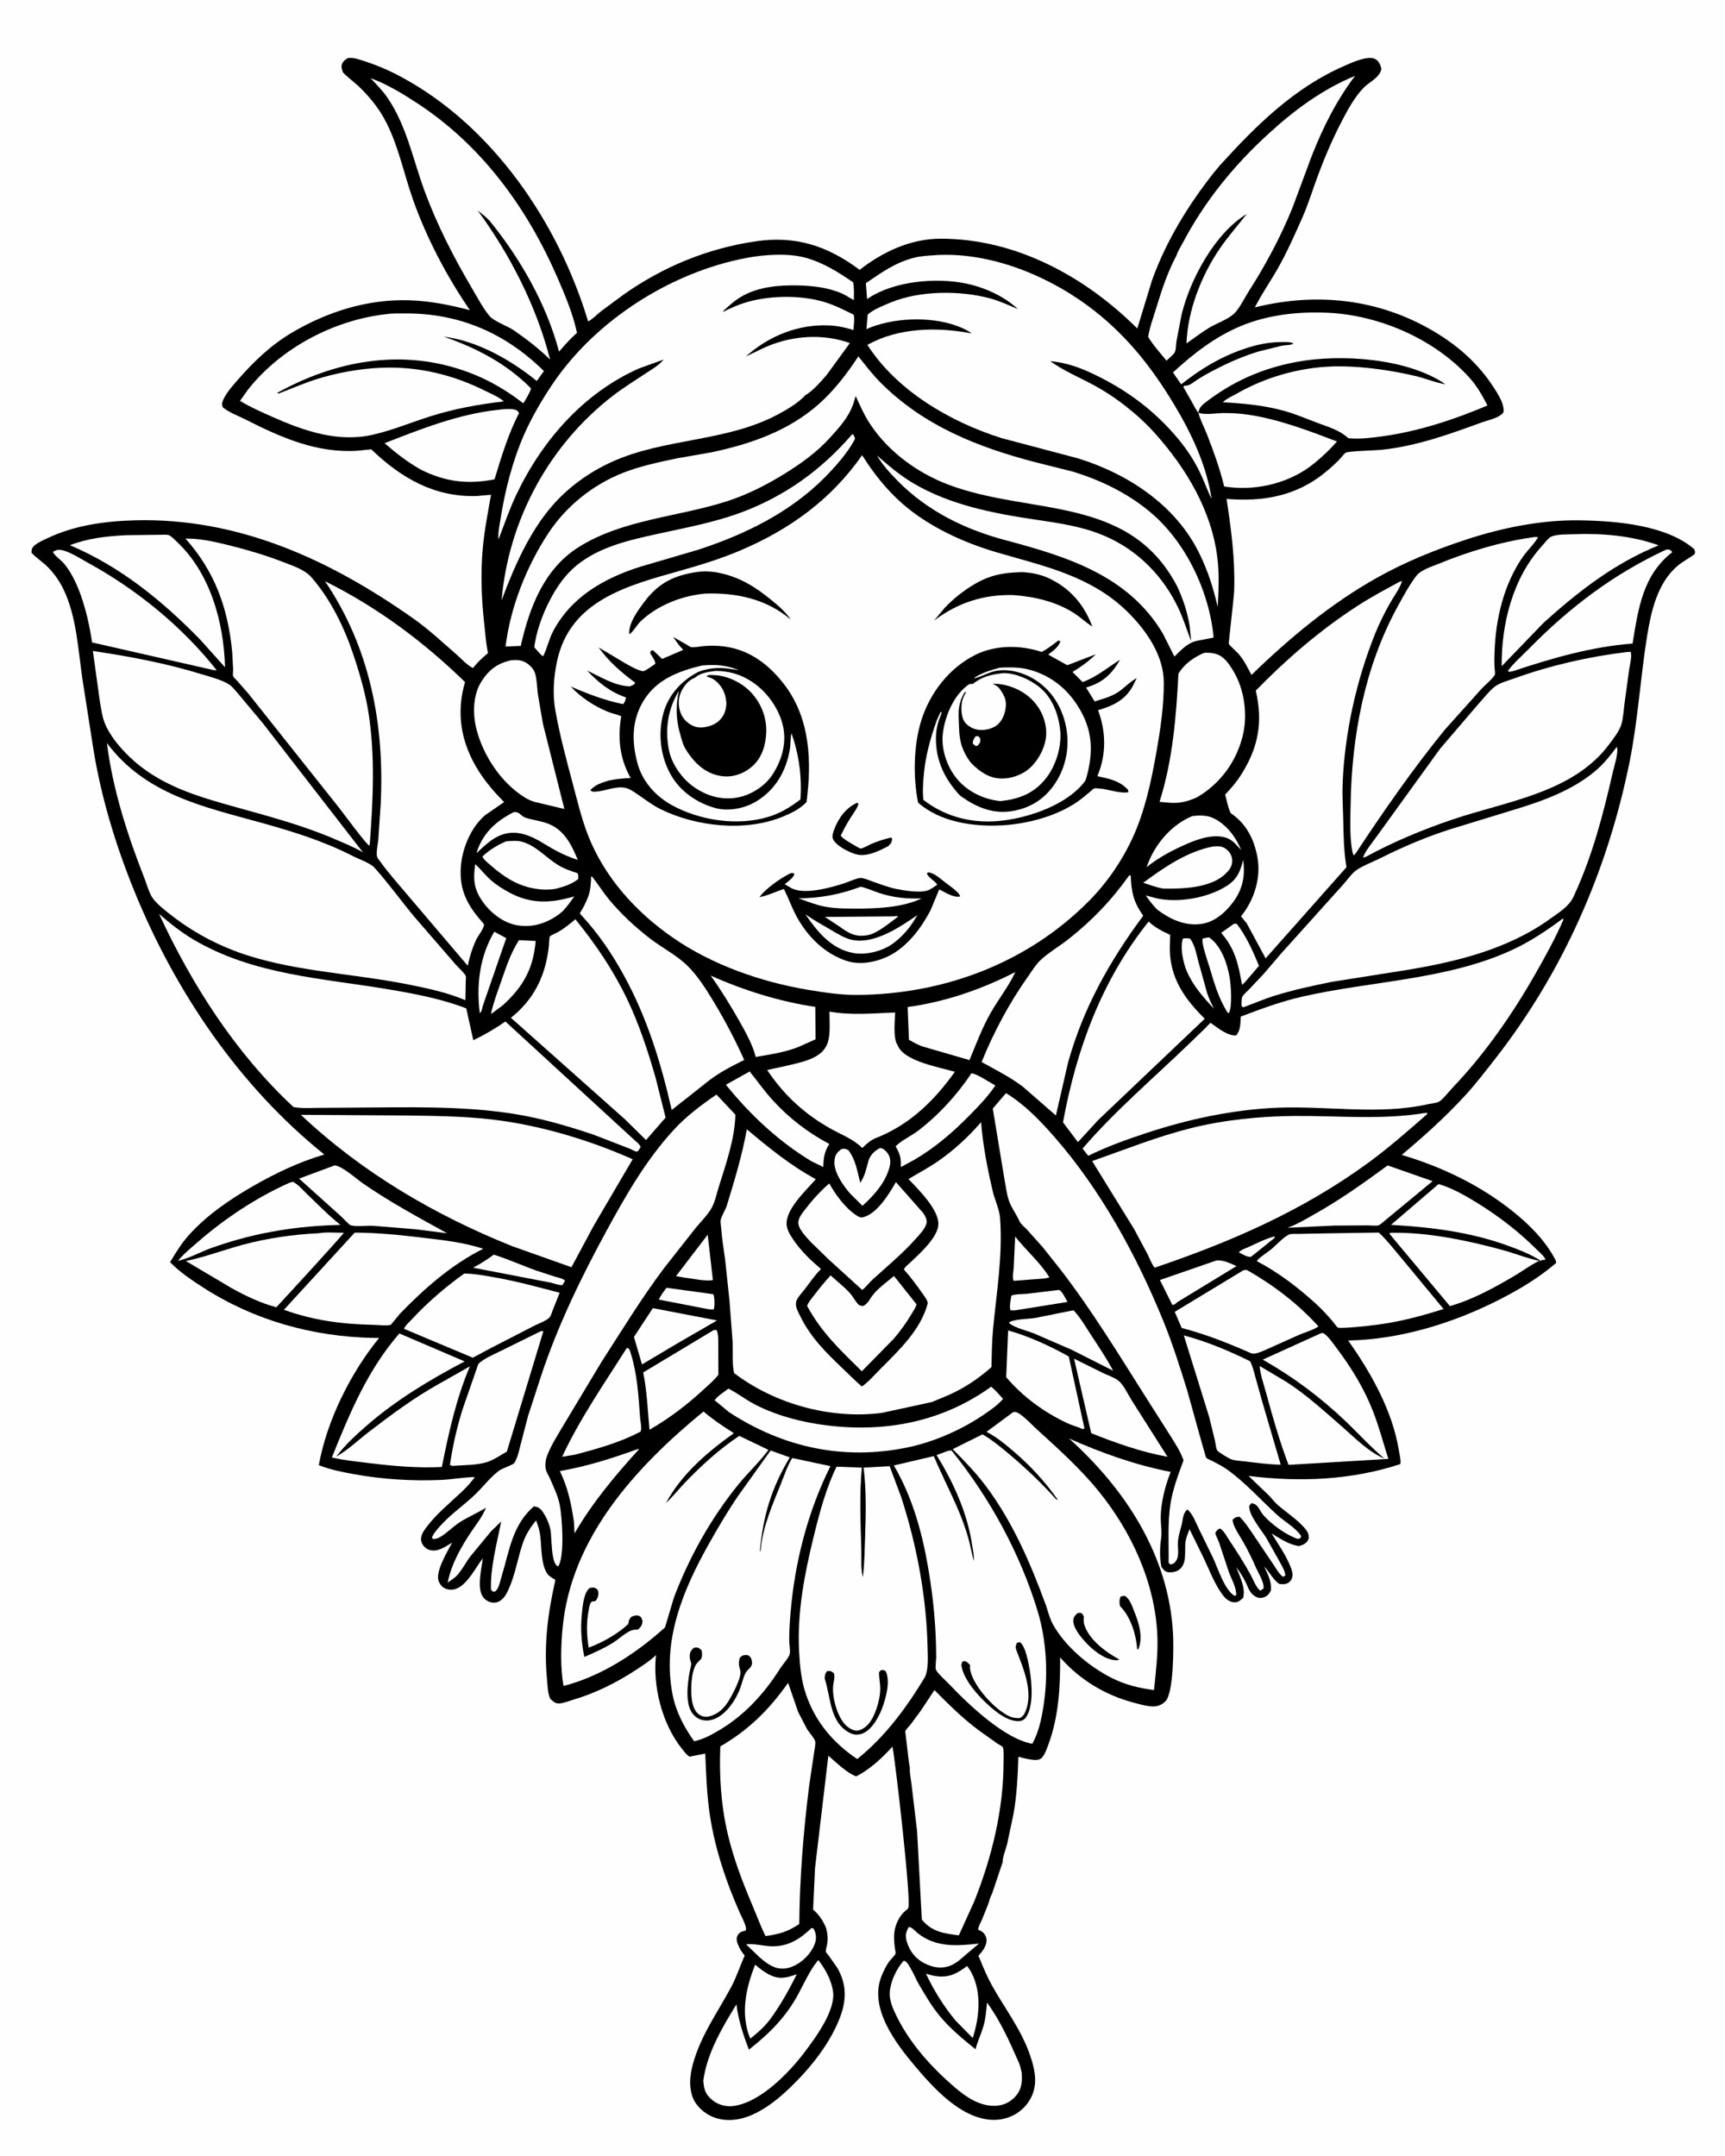 <svg version="1.1" xmlns="http://www.w3.org/2000/svg" style="display: block;" viewBox="0 0 1638 2048" width="1024" height="1280">
<path transform="translate(0,0)" fill="rgb(254,254,254)" d="M -0 -0 L 1638 0 L 1638 2048 L -0 2048 L -0 -0 z"/>
<path transform="translate(0,0)" fill="rgb(0,0,0)" d="M 795.143 1869.38 L 796.86 1872.64 C 803.996 1886.93 803.384 1900.83 797.943 1915.5 C 788.618 1940.64 769.826 1964.1 750.744 1982.55 C 740.128 1992.81 727.795 2002.94 714.19 2008.9 C 702.331 2014.1 689.254 2015.79 676.962 2010.92 C 668.968 2007.76 660.594 2000.31 657.647 1992.09 C 653.269 1979.87 655.707 1966.9 659.608 1955 C 667.86 1929.81 682.215 1910.13 694.451 1887.16 C 699.439 1877.8 702.74 1867.31 707.113 1857.62 C 704.605 1854.59 702.314 1851.2 700.89 1847.5 C 699.697 1844.41 698.648 1841.64 700.401 1838.5 C 702.301 1835.1 704.562 1834.78 708 1833.9 C 709.951 1831.26 703.961 1820.35 702.511 1817.08 C 689.51 1787.79 679.132 1756.89 674.181 1725.15 C 671.114 1705.47 670.493 1685.59 669.655 1665.74 L 654.749 1668.67 C 651.903 1667.1 649.659 1663.84 647.634 1661.32 C 628.661 1637.69 619.612 1602.01 622.874 1572.16 C 617.047 1577.75 609.667 1582.47 602.902 1586.87 C 584.743 1598.69 565.04 1608.46 544.236 1614.6 C 540.262 1615.78 535.112 1617.9 531 1618.12 C 527.053 1618.33 525.356 1616.18 522.5 1613.84 C 520.005 1608.58 519.975 1601.78 519.41 1595.99 C 516.188 1562.92 519.994 1532.97 527.324 1500.78 C 525.542 1499.7 521.593 1497.36 520.28 1495.72 C 513.39 1487.1 514.285 1469.55 512.971 1459.04 C 512.319 1453.82 510.82 1449.2 509.003 1444.28 C 504.192 1449.93 499.565 1457.14 496.997 1464.12 C 492.014 1477.68 489.98 1492.22 484.544 1505.67 C 482.769 1510.06 480.852 1514.91 477.5 1518.36 C 474.968 1520.96 472.212 1522.49 468.5 1522.38 C 464.891 1522.26 461.277 1520.37 459 1517.59 C 452.242 1509.34 457.167 1490.11 458.404 1480.24 C 451.368 1489.1 444.379 1504.41 433.475 1509.03 C 430.175 1510.43 426.312 1510.44 423 1509.08 C 419.868 1507.81 417.733 1505.16 416.5 1502.06 C 412.891 1492.96 425.166 1473.24 429.224 1465.35 C 424.837 1467.98 419.843 1471.45 414.804 1472.54 C 411.225 1473.32 407.466 1472.82 404.456 1470.64 C 402.124 1468.96 400.144 1466.11 399.77 1463.23 C 399.201 1458.83 401.754 1454.89 404.241 1451.5 C 414.1 1438.05 426.499 1428.35 438.448 1416.98 C 443.006 1412.64 447.102 1408.14 450.861 1403.1 C 440.147 1403.17 429.44 1405.33 418.706 1405.8 C 391.366 1406.98 363.325 1405.25 336.378 1400.39 C 325.02 1398.34 313.354 1396.09 302.618 1391.77 C 310.226 1349.39 332.798 1304.11 359.899 1270.91 L 353.929 1270.89 C 296.613 1269.64 241.318 1254.29 192.942 1223.13 C 181.984 1216.07 170.39 1208.33 161.327 1198.91 C 166.532 1190.45 171.718 1181.71 178.303 1174.24 C 195.506 1154.73 217.544 1139.68 239.945 1126.8 C 261.64 1114.33 283.771 1103.8 307.813 1096.68 C 226.97 1031.75 166.295 941.996 127.426 846.555 C 109.721 803.084 95.666 756.889 88.312 710.44 L 78.17 645.594 C 74.016 617.612 72.552 585.262 59.959 559.5 C 55.863 551.121 49.853 542.762 42.919 536.5 C 38.547 532.552 33.681 529.407 29.718 525 C 29.72 523.682 29.752 522.419 30.241 521.171 C 31.911 516.907 40.446 513.383 44.383 511.48 C 70.246 498.984 99.57 495.012 127.977 494.264 C 226.519 491.67 313.271 531.743 392.312 587.476 C 406.885 597.751 419.975 610.061 433.424 621.722 C 437.367 625.14 444.364 632.851 449.135 634.48 C 453.382 629.001 457.979 624.779 463.313 620.369 C 461.396 611.635 460.83 602.39 459.831 593.504 C 457.096 569.182 456.134 545.212 458.345 520.767 C 459.876 503.836 463.218 486.704 466.192 469.965 L 452.5 471.192 C 412.111 472.322 380.658 453.974 352.394 426.806 L 340.004 428.094 C 301.459 430.906 266.753 415.644 233.184 398.572 C 226.119 394.979 217.221 391.888 211.278 386.744 C 211.032 385.516 210.473 384.009 210.783 382.793 C 212.622 375.582 220.189 367.107 225.019 361.541 C 240.263 343.973 256.758 327.996 276.932 316.052 C 310.552 296.149 348.697 284.094 388.057 285.221 C 408.103 285.794 426.775 289.654 446.11 294.605 C 424.181 262.745 404.786 225.74 391.924 189.247 C 382.46 162.395 376.801 131.376 361.49 107.199 C 355.77 98.168 348.08 89.239 340.322 81.877 C 335.478 77.28 330.086 73.679 325.5 68.745 C 324.878 66.703 323.789 64.017 324.315 61.883 C 325.136 58.549 327.592 56.535 330.5 55.101 C 335.958 54.587 340.39 56.316 345.5 57.956 C 357.931 61.946 369.253 66.811 380.759 73 C 468.023 119.943 530.293 211.912 558.414 305.381 C 562.632 303.171 566.748 298.786 570.53 295.785 L 592.409 279.592 C 630.132 253.124 671.906 235.954 717.537 229.235 C 755.71 223.614 785.779 233.564 816.29 256.329 C 838.4 239.111 864.65 226.784 893.133 226.749 C 964.571 226.663 1030.42 262.661 1080 312.04 L 1094.07 266.008 C 1107.38 229.019 1128.27 194.946 1152.51 164.217 L 1158.25 157.307 C 1192.57 119.434 1229.06 83.237 1276.67 62.578 C 1283.63 59.56 1293.42 55.094 1300.95 55.034 C 1303.91 55.01 1306.51 55.84 1308.49 58.08 C 1310.47 60.316 1311.17 62.646 1311.79 65.5 C 1310.45 73.561 1300.74 77.609 1295.32 83.019 C 1286.87 91.445 1279.82 104.258 1274.33 114.878 C 1265.81 131.347 1258.3 148.627 1251.82 166 C 1246.63 179.907 1242.41 194.074 1236.35 207.661 C 1229.36 223.348 1222.33 239.267 1213.89 254.235 C 1206.68 267.006 1198.31 278.857 1191.68 291.996 C 1250.45 277.384 1309.85 283.805 1362.38 315.22 C 1385.45 329.018 1404.64 346.209 1419.12 368.957 C 1422.31 373.98 1426.5 380.541 1427.58 386.5 C 1427.83 387.908 1428.41 390.877 1427.49 392.071 C 1423.56 397.131 1413.14 399.068 1407.2 401.24 C 1376.11 412.611 1344.76 423.908 1311.61 427.317 C 1306.82 427.809 1280.34 428.475 1277.96 430.056 C 1276 431.357 1273.73 434.66 1272.01 436.424 C 1267.88 440.676 1263.41 444.661 1258.84 448.432 C 1231.17 471.26 1199.78 476.771 1164.78 473.914 C 1169.24 503.226 1172.98 531.09 1172.02 560.921 C 1171.83 566.676 1166.72 611.034 1166.82 611.368 C 1167.28 612.868 1174.38 619.125 1175.95 620.889 C 1181.21 626.801 1184.76 634.17 1188.46 641.118 C 1224.77 605.87 1264.15 573.085 1308.5 548.32 C 1334.8 533.632 1363.08 522.21 1391.64 512.78 C 1426.16 501.381 1463.73 493.736 1500.25 494.274 C 1534.16 494.774 1582.22 498.571 1608.81 521.5 C 1609.77 523.94 1610.15 524.077 1609.28 526.5 C 1603.86 530.43 1597.8 533.483 1592.73 537.858 C 1574.05 553.995 1568 580.702 1564.24 603.976 C 1557.8 643.878 1555.53 684.438 1547.5 724.111 C 1526.77 826.488 1484.67 922.701 1420.31 1005.27 C 1411.02 1017.19 1401.68 1029.39 1391.46 1040.54 C 1372.79 1060.91 1352.28 1079.34 1331.14 1097.06 C 1369.64 1108.49 1406.12 1126.04 1437.41 1151.3 C 1452.24 1163.26 1466.66 1177.61 1475.88 1194.45 C 1476.83 1196.19 1478.03 1197.72 1477.78 1199.73 C 1461.31 1213.81 1443.22 1224.66 1423.95 1234.5 C 1380.2 1256.84 1329.58 1272.46 1280.27 1273.34 C 1301.82 1303.74 1322.21 1339.89 1328.32 1377.14 C 1328.94 1380.95 1330.37 1386.25 1329.96 1390.01 L 1329.82 1390.74 C 1283.38 1406.08 1233.96 1408.03 1185.66 1401.99 L 1205.24 1420.79 C 1207.92 1423.56 1210.08 1426.6 1213 1429.2 C 1221.79 1437.03 1233.44 1444.19 1240.53 1453.5 C 1242.35 1455.88 1242.82 1457.76 1242.83 1460.74 C 1242.84 1462.1 1241.74 1463.86 1240.84 1464.85 C 1238.93 1466.94 1236.15 1467.93 1233.5 1468.63 C 1223.83 1467.22 1215.8 1461.54 1207.53 1456.67 C 1213.83 1466.7 1221.16 1477.17 1225.51 1488.22 C 1226.53 1490.81 1227.84 1494.25 1227.4 1497.04 C 1226.97 1499.79 1225.81 1502.02 1223.38 1503.5 C 1220.62 1505.17 1217.72 1505.03 1214.68 1504.5 C 1208.82 1500.42 1205.54 1493.18 1200.55 1488.1 C 1204.07 1495.82 1207.81 1502.19 1206.81 1511 C 1205.13 1514.32 1203.21 1516.48 1199.5 1517.54 C 1197.11 1518.22 1194.47 1517.89 1192.33 1516.64 C 1186.56 1513.28 1185.73 1508.65 1182.98 1503.1 C 1180.56 1498.19 1177.37 1493.11 1174.09 1488.72 C 1177.33 1497.76 1183.1 1508.22 1180.5 1517.83 C 1178.15 1519.99 1175.91 1522.1 1172.52 1522.08 C 1168.75 1522.05 1164.89 1519.64 1162.54 1516.82 C 1154.11 1506.75 1148.68 1491.76 1142.98 1479.84 L 1129.59 1452.57 C 1128.28 1456.26 1126.43 1460.38 1125.84 1464.24 C 1124.46 1473.08 1128.29 1487.37 1117.55 1492.35 C 1114.97 1493.54 1110.28 1494.04 1107.63 1492.99 C 1105.58 1492.17 1104.24 1490.2 1102.97 1488.5 C 1101.13 1481.1 1101.37 1469.11 1102.59 1461.6 C 1103.6 1455.38 1102.25 1448.34 1102.26 1441.99 C 1102.27 1427.79 1106.41 1411.38 1111.73 1398.21 C 1077.77 1391.48 1046.73 1380.44 1015.18 1366.44 C 1068.94 1414.78 1109.98 1477.71 1113.93 1551.76 C 1114.55 1563.43 1114.73 1607.84 1106.74 1616.06 C 1103.57 1619.32 1099.41 1621.08 1094.84 1620.98 C 1088.91 1620.86 1082.34 1618.89 1076.64 1617.38 C 1049.98 1610.35 1026.15 1596.12 1007.75 1575.55 L 1006.71 1574.38 C 1006.91 1602.09 1005.36 1630.64 995.642 1656.87 C 994.204 1660.75 992.175 1666.9 989.2 1669.85 C 987.373 1671.66 984.496 1671.95 982.046 1671.76 C 976.924 1671.35 971.956 1670.13 967.048 1668.68 C 966.446 1686.73 965.616 1705.16 962.449 1722.96 L 956.33 1751.82 C 955.144 1756.52 952.012 1764.12 952.157 1768.78 L 941.893 1799.32 C 940.436 1801.17 939.26 1806.41 938.382 1808.77 L 932.469 1823.49 C 931.168 1826.44 929.037 1829.91 928.834 1833.1 C 931.04 1833.84 932.729 1834.73 934.279 1836.53 C 939.254 1842.3 936.102 1849.31 932.034 1854.39 C 931.59 1854.95 929.283 1857.38 929.175 1857.83 C 929.148 1857.95 930.16 1860.26 930.274 1860.53 C 933.725 1868.85 937.303 1877.57 941.66 1885.44 C 954.113 1907.94 969.324 1927.02 977.985 1951.8 C 980.936 1960.25 983.512 1969.64 982.896 1978.66 C 982.202 1988.81 977.475 1997.72 969.77 2004.33 C 961.669 2011.29 950.711 2014.49 940.124 2013.55 C 911.381 2011.01 886.449 1983.45 868.832 1962.56 C 850.06 1940.3 824.605 1906.84 837.35 1876.43 C 839.246 1871.9 841.447 1867.35 844.273 1863.32 C 845.54 1861.52 849.912 1857.42 850.413 1855.66 C 850.665 1854.78 849.84 1851.47 849.716 1850.43 C 849.151 1845.7 848.69 1840.71 849.182 1835.96 C 849.97 1828.35 854.091 1819.54 860.183 1814.73 C 861.198 1813.93 861.695 1813.69 862.421 1812.53 C 865.694 1807.3 850.346 1673.84 847.488 1659.14 C 837.157 1670.31 826.637 1680.25 813.075 1687.41 C 804.263 1684.32 793.727 1673.92 786.568 1667.73 L 773.895 1774.51 L 772.082 1813.96 L 772.91 1814.66 C 777.923 1819.05 782.071 1825.39 784.476 1831.61 L 784.818 1832.96 C 785.988 1837.72 786.195 1841.66 785.49 1846.5 C 785.202 1848.48 783.962 1852.17 784.14 1854 C 784.18 1854.41 786.487 1857.08 786.831 1857.54 L 795.143 1869.38 z"/>
<path transform="translate(0,0)" fill="rgb(254,254,254)" d="M 1210.29 1174.5 L 1210.66 1175.67 L 1188 1193.86 C 1184.46 1194.11 1181.96 1192.4 1178.79 1190.93 L 1176.5 1189.6 C 1178.38 1187.16 1182.67 1185.88 1185.51 1184.62 C 1193.52 1181.06 1201.77 1176.58 1210.29 1174.5 z"/>
<path transform="translate(0,0)" fill="rgb(254,254,254)" d="M 1123.42 891.5 C 1125.59 891.05 1127.75 891.361 1129.95 891.5 C 1134.52 896.911 1136.12 906.164 1137.88 912.943 L 1146.33 943.357 C 1147.94 948.446 1150.44 953.371 1152.74 958.179 C 1142.29 946.741 1132.9 936.506 1126.79 922.047 C 1123.65 914.632 1120.29 899.174 1123.42 891.5 z"/>
<path transform="translate(0,0)" fill="rgb(254,254,254)" d="M 632.829 1223.27 L 677.221 1229.37 L 677.777 1230.76 C 678.467 1233.42 678.867 1241.88 677.5 1243.96 L 672.763 1243.64 L 625.474 1234.49 C 627.48 1230.38 630.088 1226.92 632.829 1223.27 z"/>
<path transform="translate(0,0)" fill="rgb(254,254,254)" d="M 1004 1225.5 L 1005.48 1225.34 C 1008.23 1225.56 1012.23 1234.19 1013.71 1236.72 L 966.157 1244.35 C 963.755 1244.79 961.935 1244.83 959.5 1244.62 C 958.404 1240.28 959.728 1235.21 960.344 1230.82 C 963.41 1229.13 971.479 1229.34 975.257 1228.98 L 1004 1225.5 z"/>
<path transform="translate(0,0)" fill="rgb(254,254,254)" d="M 963.988 1174.57 C 974.183 1187.67 987.896 1199.2 996.5 1213.4 L 992.5 1214.37 L 962.578 1216.69 C 961.144 1213.68 962.378 1207.55 962.612 1204.17 L 963.988 1174.57 z"/>
<path transform="translate(0,0)" fill="rgb(254,254,254)" d="M 468.787 1191.81 C 482.484 1196.07 495.889 1202.22 509.463 1207.03 L 526.81 1212.68 C 529.934 1213.62 534.07 1214.28 536.5 1216.49 L 533.868 1220.77 C 530.481 1220.84 526.517 1219.31 523.226 1218.45 L 449.121 1204.19 C 456.189 1200.5 462.373 1196.53 468.787 1191.81 z"/>
<path transform="translate(0,0)" fill="rgb(254,254,254)" d="M 671.967 1172.87 L 676.892 1215.94 C 669.864 1217.36 657.7 1214.49 650.194 1213.66 L 641.873 1212.2 L 671.967 1172.87 z"/>
<path transform="translate(0,0)" fill="rgb(254,254,254)" d="M 469.275 885.023 L 480.626 891.165 L 458.338 955.562 C 457.717 957.882 457.474 961.001 455.5 962.358 C 452.081 935.48 455.348 908.68 469.275 885.023 z"/>
<path transform="translate(0,0)" fill="rgb(254,254,254)" d="M 1171.8 877.5 L 1174.34 877.444 C 1183.26 888.676 1190.14 904.195 1195.6 917.455 L 1181.8 933.5 L 1179.5 935.479 C 1175.95 916.187 1173.05 901.381 1159.66 886.148 L 1171.8 877.5 z"/>
<path transform="translate(0,0)" fill="rgb(254,254,254)" d="M 1147.12 890.5 L 1148.41 890.543 C 1160.03 898.926 1165.44 915.305 1167.75 928.682 C 1168.91 935.417 1170.52 957.123 1166.83 962.5 L 1165.48 961.5 C 1157.29 948.285 1153.15 934.26 1148.8 919.461 C 1147.4 914.703 1140.28 894.965 1142.17 891.5 L 1147.12 890.5 z"/>
<path transform="translate(0,0)" fill="rgb(254,254,254)" d="M 770.536 1831.5 L 772.299 1831.76 C 773.544 1833.86 774.347 1835.89 774.686 1838.33 C 775.6 1844.91 771.71 1851.65 767.699 1856.58 C 762.331 1863.17 753.41 1869.27 744.765 1869.94 C 735.087 1870.68 728.35 1865.27 721.381 1859.39 L 708.432 1846.93 C 716.314 1846.04 724.182 1848.44 732 1848.75 C 748.01 1849.38 759.43 1842.12 770.536 1831.5 z"/>
<path transform="translate(0,0)" fill="rgb(254,254,254)" d="M 862.876 1830.5 C 866.034 1830.48 869.117 1834.52 871.631 1836.5 C 888.93 1850.15 909.124 1848.51 929.72 1846.16 L 917.118 1856.76 C 912.7 1860.73 907.868 1865.1 902.255 1867.25 C 893.873 1870.47 885.825 1868.95 878 1865.03 C 869.676 1860.85 864.044 1853.83 861.269 1845 C 859.417 1839.11 859.994 1835.82 862.876 1830.5 z"/>
<path transform="translate(0,0)" fill="rgb(254,254,254)" d="M 492.704 893.073 L 508.606 893.826 C 506.212 920.232 496.983 936.972 477.519 954.777 L 466.064 963.327 C 468.298 952.668 472.307 942.266 475.878 932 C 480.62 918.362 484.823 905.33 492.704 893.073 z"/>
<path transform="translate(0,0)" fill="rgb(254,254,254)" d="M 1154.63 1197.5 C 1160.53 1196.21 1168.89 1200.23 1174.21 1202.69 L 1117.98 1236.94 C 1116.22 1238.41 1115.6 1239.5 1113.26 1239.5 L 1101.47 1215.91 L 1154.63 1197.5 z"/>
<path transform="translate(0,0)" fill="rgb(254,254,254)" d="M 1132.32 775.193 C 1138.58 774.407 1145.67 774.26 1151.53 776.863 C 1164.29 782.527 1173.58 794.969 1178.65 807.484 C 1174.65 803.355 1171.27 798.597 1165.8 796.332 C 1154.18 791.523 1138.6 796.583 1127.73 801.318 C 1114.04 807.223 1100.46 814.375 1088.82 823.718 L 1091.07 817.891 C 1098.79 799.534 1113.87 782.682 1132.32 775.193 z"/>
<path transform="translate(0,0)" fill="rgb(254,254,254)" d="M 487.659 771.5 C 493.557 770.729 494.011 775.118 498.997 776.766 C 506.434 779.224 513.883 779.706 521.382 782.819 C 536.068 788.917 542.91 803.013 548.578 816.828 C 535.132 812.579 524.746 806.572 512.843 799.22 C 505.294 794.99 497.009 791.214 488.224 791.037 C 472.787 790.726 462.749 800.64 452.317 810.507 L 452.791 809.037 C 458.697 790.987 471.137 779.903 487.659 771.5 z"/>
<path transform="translate(0,0)" fill="rgb(254,254,254)" d="M 798.926 1091.5 C 802.232 1090.9 802.563 1091.19 805.5 1092.48 C 812.664 1101.72 813.949 1112.52 816.873 1123.58 C 821.536 1116.36 822.266 1111.16 824.527 1103.16 C 826.233 1097.13 830.149 1093.47 835.5 1090.59 C 836.615 1090.65 836.821 1090.58 838 1091.1 C 840.4 1092.16 842.957 1095.1 844.056 1097.45 C 847.082 1103.91 844.365 1110.27 841.976 1116.37 C 836.945 1127.62 827.986 1137.25 818.948 1145.41 L 806.961 1133.46 C 800.442 1125.83 791.187 1112.86 792.401 1102.16 C 793.025 1096.66 794.857 1094.78 798.926 1091.5 z"/>
<path transform="translate(0,0)" fill="rgb(254,254,254)" d="M 918.35 1867.52 C 920.078 1869.68 921.701 1872.3 922.94 1874.77 C 932.3 1893.47 929.908 1916.71 923.691 1935.93 L 907.399 1919.39 C 896.075 1905.66 886.894 1890.9 879.271 1874.84 C 882.594 1875.87 885.871 1876.76 889.329 1877.22 C 901.349 1878.81 909.074 1874.49 918.35 1867.52 z"/>
<path transform="translate(0,0)" fill="rgb(254,254,254)" d="M 717.029 1866.29 C 721.533 1870.02 725.96 1873.6 731.273 1876.13 C 740.642 1880.58 747.41 1878.55 756.606 1875.36 C 749.101 1890.29 741.198 1904.66 731.262 1918.12 C 725.948 1925.25 719.319 1931.06 712.371 1936.53 C 702.852 1913.25 708.117 1888.78 717.029 1866.29 z"/>
<path transform="translate(0,0)" fill="rgb(254,254,254)" d="M 1180.5 816.855 C 1182.71 831.46 1180.16 844.489 1171.36 856.466 C 1164.01 866.455 1153.73 875.79 1140.98 877.629 C 1125.41 879.874 1111.45 873.322 1099.24 864.336 C 1094.91 860.047 1091.51 855.627 1088.09 850.587 L 1097.47 853.122 C 1118.28 858.085 1146.71 853.071 1164.81 841.639 C 1174.67 835.415 1177.94 827.861 1180.5 816.855 z"/>
<path transform="translate(0,0)" fill="rgb(254,254,254)" d="M 605.485 1376.5 L 606.775 1376.57 C 583.782 1401.9 562.818 1426.87 545.474 1456.59 L 544.947 1445.76 C 542.382 1428.36 539.251 1413.34 531.574 1397.36 C 557.444 1392.88 580.848 1385.36 605.485 1376.5 z"/>
<path transform="translate(0,0)" fill="rgb(254,254,254)" d="M 1016.51 1245.19 L 1019.5 1244.75 C 1025.7 1251.17 1030.72 1259.96 1035.63 1267.47 C 1043.08 1278.87 1050.66 1289.94 1057 1302.02 L 1017.28 1281.98 L 981.927 1266.67 C 974.727 1263.8 964.326 1261.59 958.276 1256.93 L 958.672 1255.67 C 966.224 1252.68 975.76 1253.15 983.798 1251.8 L 1016.51 1245.19 z"/>
<path transform="translate(0,0)" fill="rgb(254,254,254)" d="M 619.871 1242.62 L 680.841 1254.3 L 643.053 1276.16 L 609.563 1296.07 L 601.924 1269.97 L 619.871 1242.62 z"/>
<path transform="translate(0,0)" fill="rgb(254,254,254)" d="M 1151.47 804.189 C 1156.11 803.655 1160.45 803.445 1164.32 806.5 C 1168.01 809.408 1169.96 812.728 1170.12 817.438 C 1170.31 822.746 1167.53 826.359 1163.92 829.878 C 1149.81 843.629 1123.45 844.33 1105 844.098 C 1098.37 843.118 1092 840.648 1085.67 838.508 C 1105.2 824.107 1127.25 808.906 1151.47 804.189 z"/>
<path transform="translate(0,0)" fill="rgb(254,254,254)" d="M 451.178 820.86 C 456.245 825.494 460.499 831.084 465.639 835.692 C 470.965 840.466 477.555 844.628 483.852 847.987 C 504.513 859.011 523.474 857.955 545.161 851.473 C 541.816 856.61 538.328 861.129 534.18 865.642 L 531.083 868.188 C 519.466 876.806 506.347 881.237 491.77 879.043 C 478.763 877.084 466.725 867.982 459.067 857.62 C 449.892 845.204 448.976 835.701 451.178 820.86 z"/>
<path transform="translate(0,0)" fill="rgb(254,254,254)" d="M 922.49 1019.5 C 928.201 1020.24 939.804 1028.26 945.161 1031.12 C 938.421 1041.27 929.298 1050.75 920.753 1059.4 C 904.71 1075.65 888.335 1089.86 868.629 1101.44 L 855.39 1108.64 L 855.399 1105.01 L 855.359 1103.5 C 855.238 1097.7 853.147 1093.91 850.489 1088.89 C 855.645 1083.48 865.484 1078.92 871.731 1074.14 C 891.394 1059.1 908.788 1040.09 922.49 1019.5 z"/>
<path transform="translate(0,0)" fill="rgb(254,254,254)" d="M 480.444 799.201 C 485.03 798.866 490.227 798.283 494.718 799.359 C 507.889 802.516 517.518 813.759 528.552 820.889 C 534.766 824.904 541.445 827.291 548.458 829.5 C 549.213 831.459 549.099 832.939 549.039 835 C 542.299 840.185 535.482 842.249 527.318 844.343 C 514.535 846.475 500.197 843.696 488.645 837.93 C 479.821 833.526 471.651 827.182 464.282 820.65 C 462.157 818.766 458.936 816.248 458.011 813.533 C 464.938 807.146 471.846 802.992 480.444 799.201 z"/>
<path transform="translate(0,0)" fill="rgb(254,254,254)" d="M 711.839 1017.81 C 719.201 1026.99 725.825 1036.44 733.787 1045.18 C 749.118 1062.01 767.323 1076.06 787.467 1086.65 C 782.641 1094.37 782.077 1099.54 781.745 1108.57 L 770.413 1103.02 C 739.161 1084.16 712.137 1058.77 689.263 1030.41 L 711.839 1017.81 z"/>
<path transform="translate(0,0)" fill="rgb(254,254,254)" d="M 317.639 1107.02 C 324.641 1107.45 338.549 1120.01 344.761 1124.3 C 370.413 1142.04 397.256 1156.42 424.472 1171.5 L 394.02 1167.66 L 354.278 1164.4 C 348.208 1164.08 338.521 1165.44 332.942 1163.93 C 331.386 1163.51 325.336 1156.9 323.642 1155.36 L 283.873 1119.57 L 317.639 1107.02 z"/>
<path transform="translate(0,0)" fill="rgb(254,254,254)" d="M 1317.78 1107.06 L 1360.46 1122 L 1317.12 1157.81 C 1315.48 1159.08 1310.87 1163.48 1309.16 1163.94 C 1306.52 1164.65 1301.45 1163.99 1298.59 1164.01 L 1267.23 1164.2 L 1222.64 1166.26 C 1231.84 1163.08 1240.61 1157.7 1249.07 1152.92 C 1273.22 1139.31 1295.47 1123.43 1317.78 1107.06 z"/>
<path transform="translate(0,0)" fill="rgb(254,254,254)" d="M 1019.94 1290.63 L 1047.5 1304.28 C 1052.07 1306.47 1058.52 1308.57 1062.37 1311.74 C 1067.04 1315.58 1071.22 1324.7 1074.5 1329.89 L 1108.69 1383.81 C 1084.05 1379.37 1059.43 1370.71 1036.24 1361.38 L 1019.94 1290.63 z"/>
<path transform="translate(0,0)" fill="rgb(254,254,254)" d="M 595.129 1280.5 L 596.011 1280.49 C 598.035 1281.78 598.102 1283.02 598.803 1285.26 C 605.127 1305.45 606.208 1325.51 607.732 1346.44 C 607.978 1349.83 609.697 1356.99 608.216 1359.85 C 588.711 1370.25 567.199 1376.18 545.92 1381.8 L 533.741 1383.8 C 550.343 1347.97 573.981 1313.84 595.129 1280.5 z"/>
<path transform="translate(0,0)" fill="rgb(254,254,254)" d="M 274.712 1123.5 L 278.003 1122.6 C 282.811 1124.84 287.551 1130.55 291.41 1134.23 C 301.833 1144.15 311.859 1154.66 323.204 1163.54 C 282.518 1164.46 243.603 1170.56 205.053 1183.93 C 192.586 1187.73 181.585 1194.64 168.83 1197.72 C 174.062 1191.2 181.248 1185.41 187.557 1179.91 C 213.508 1157.29 243.297 1137.59 274.712 1123.5 z"/>
<path transform="translate(0,0)" fill="rgb(254,254,254)" d="M 677.61 1263.5 L 680.352 1263.32 C 682.363 1267.45 681.96 1273.1 682 1277.61 L 682.126 1305.79 C 678.641 1310.69 673.437 1314.88 669.056 1318.99 C 653.397 1333.66 635.331 1347.47 616.678 1358.12 C 614.941 1339.84 614.427 1321.73 610.687 1303.7 L 677.61 1263.5 z"/>
<path transform="translate(0,0)" fill="rgb(254,254,254)" d="M 674.806 926.717 C 705.918 940.675 740.419 951.485 774.16 956.437 L 774.386 987.261 L 762.264 992.684 C 748.622 999.212 732.374 1001.42 717.596 1004 C 714.689 992.475 707.947 980.35 702.085 970 C 693.655 955.114 684.741 940.645 674.806 926.717 z"/>
<path transform="translate(0,0)" fill="rgb(254,254,254)" d="M 957.324 1263.79 C 976.246 1269.01 997.934 1278.94 1014.91 1288.54 L 1029.84 1356.95 L 1028.11 1357.5 C 1023.22 1355.27 1017.89 1353.99 1012.99 1351.66 C 991.121 1341.3 971.157 1326.67 955.478 1308.18 L 957.324 1263.79 z"/>
<path transform="translate(0,0)" fill="rgb(254,254,254)" d="M 964.146 923.343 C 958.125 936.478 948.185 949.115 940.924 961.806 C 932.703 976.173 926.929 991.76 920.592 1007 L 875.829 993.992 C 871.307 992.382 867.278 990.067 863.109 987.72 L 861.859 956.586 C 897.445 951.78 932.292 939.751 964.146 923.343 z"/>
<path transform="translate(0,0)" fill="rgb(254,254,254)" d="M 788.707 1211.51 C 794.784 1217.1 801.852 1222.54 807.346 1228.68 C 809.919 1231.55 811.614 1235.08 814.051 1238 C 815.805 1240.1 816.859 1240.36 819.5 1240.59 C 824.076 1238.81 826.127 1233.42 829.139 1229.75 C 834.542 1223.15 842.355 1217.57 848.886 1212.08 L 870.288 1238.94 C 869.465 1242.39 866.94 1245.87 865.135 1248.89 C 860.247 1257.08 854.92 1264.32 848.795 1271.59 L 818.366 1302.59 C 798.382 1282.94 779.717 1265.46 766.38 1240.43 C 767.629 1236.95 770.625 1233.51 772.883 1230.58 C 777.927 1224.02 783.091 1217.58 788.707 1211.51 z"/>
<path transform="translate(0,0)" fill="rgb(254,254,254)" d="M 302.66 1171.43 C 309.495 1170.13 319.248 1171.09 326.348 1170.98 C 326.3 1172.27 269.006 1234.58 262.256 1241.8 C 247.349 1237.83 232.774 1230.86 219.333 1223.36 L 176.315 1197.84 C 194.208 1194.15 212.333 1187.32 230.067 1182.5 C 253.303 1176.18 278.63 1172.55 302.66 1171.43 z"/>
<path transform="translate(0,0)" fill="rgb(254,254,254)" d="M 471.997 389.397 C 476.645 388.803 485.733 387.733 489.85 389.472 C 491.503 390.17 492.027 391.002 492.722 392.5 C 482.489 412.363 476.005 434.038 469.502 455.319 C 444.246 460.36 422.399 457.716 399.239 445.963 C 386.668 438.869 375.903 430.443 365.097 420.99 C 399.446 407.558 435.154 393.433 471.997 389.397 z"/>
<path transform="translate(0,0)" fill="rgb(254,254,254)" d="M 1581.43 522.5 C 1582.07 522.262 1582.86 521.919 1583.56 521.919 C 1586.08 521.919 1586.66 522.771 1588.15 524.5 C 1559.98 546.35 1555.8 578.459 1550.4 611.327 C 1511.67 614.284 1474.07 625.119 1437.44 637.355 C 1435.37 637.751 1433.69 638.619 1431.83 637.5 C 1437.43 629.793 1445.82 622.564 1452.54 615.718 C 1490.47 577.077 1532.26 545.427 1581.43 522.5 z"/>
<path transform="translate(0,0)" fill="rgb(254,254,254)" d="M 513.469 1264.5 L 515.901 1264.5 L 481.215 1378.88 C 475.311 1382.19 468.435 1387 462 1388.97 C 452.345 1391.92 439.709 1391.65 429.5 1392.47 C 428.652 1392.37 427.915 1391.87 427.154 1391.5 C 429.805 1373.36 433.802 1355.61 439.351 1338.14 L 454.14 1295.58 C 459.407 1290.42 468.564 1286.73 475.182 1283.39 L 513.469 1264.5 z"/>
<path transform="translate(0,0)" fill="rgb(254,254,254)" d="M 53.626 522.5 C 54.69 522.302 55.718 522.179 56.805 522.289 C 64.484 523.069 75.848 530.461 82.592 534.152 C 129.316 559.719 172.465 594.767 205.658 636.705 L 202.5 636.51 L 87.267 610.257 C 84.304 590.104 78.632 566.125 69.06 548.178 C 66.659 543.677 63.88 539.264 60.612 535.339 C 58.3 532.562 50.507 526.847 50.083 524.135 L 53.626 522.5 z"/>
<path transform="translate(0,0)" fill="rgb(254,254,254)" d="M 941.254 1317.19 C 945.397 1320.79 948.914 1324.71 952.482 1328.87 C 947.375 1334.78 940.819 1339.27 934.405 1343.66 C 913.4 1358.02 886.908 1369.69 861.984 1374.88 C 801.439 1387.47 743.79 1375.17 692.187 1341.38 L 678.6 1330.15 C 680.749 1326.36 688.061 1321.92 691.653 1319.06 C 699.815 1323.13 707.078 1328.81 715.108 1333.17 C 733.103 1342.93 754.481 1349.14 774.654 1352.44 C 833.923 1362.15 892.122 1352.68 941.254 1317.19 z"/>
<path transform="translate(0,0)" fill="rgb(254,254,254)" d="M 1124.2 1268.51 C 1146.08 1274.36 1166.72 1283.03 1187.02 1292.99 C 1189.49 1297.25 1190.54 1302.34 1191.88 1307.05 L 1198.79 1331.86 L 1216.21 1391.31 C 1204.71 1391.12 1193.82 1389.61 1182.43 1388.21 C 1178.13 1387.68 1171.65 1387.56 1167.81 1385.59 C 1165.64 1384.47 1156.99 1379.48 1155.83 1377.65 C 1154.79 1376.01 1154.24 1370.64 1153.8 1368.61 L 1148.24 1345.86 L 1124.2 1268.51 z"/>
<path transform="translate(0,0)" fill="rgb(254,254,254)" d="M 1180.98 1206.5 L 1183.97 1206.28 C 1209.6 1220.9 1232.1 1238.07 1252.02 1259.88 L 1251.13 1260.63 C 1246 1263.7 1239.05 1265.63 1233.5 1268.04 L 1200.84 1282.68 C 1196.92 1284.28 1192.46 1286.58 1188.19 1285.5 C 1166.26 1275.87 1145.45 1267.51 1122.16 1261.43 L 1115.55 1246.13 L 1180.98 1206.5 z"/>
<path transform="translate(0,0)" fill="rgb(254,254,254)" d="M 1138.05 392.068 C 1144.28 394.422 1155.2 392.388 1162 392.353 C 1170.11 392.312 1178.31 392.836 1186.33 394.067 C 1214.88 398.452 1242.8 409.141 1269.68 419.377 C 1263.04 426.855 1256.22 433.401 1248.51 439.74 L 1243.84 443.37 C 1220.97 459.988 1190.47 466.633 1162.51 462.115 C 1158.41 445.047 1152.61 429.21 1146.29 412.891 C 1143.61 406.005 1139.85 399.22 1138.05 392.068 z"/>
<path transform="translate(0,0)" fill="rgb(254,254,254)" d="M 118.662 508.435 L 119.304 508.376 L 151.339 507.99 C 153.498 508.039 158.331 507.641 160.135 508.328 C 162.606 509.269 166.409 513.351 168.321 515.165 C 199.816 545.035 212.455 591.746 213.503 633.86 L 189.852 607.489 C 153.686 570.468 114.242 538.28 66.221 517.894 C 82.592 511.442 101.205 509.298 118.662 508.435 z"/>
<path transform="translate(0,0)" fill="rgb(254,254,254)" d="M 850.744 1122.88 L 876.592 1152.17 C 878.484 1154.83 880.591 1158.82 879.749 1162.22 C 878.533 1167.12 873.485 1172.31 870.241 1175.99 C 857.448 1190.53 842.695 1202.61 828.422 1215.6 C 825.14 1218.59 822.218 1222.75 818.703 1225.3 L 786.827 1196.31 L 769.685 1179.61 C 765.735 1175.19 757.426 1166.91 758.08 1160.85 C 758.574 1156.26 761.358 1152.95 764.037 1149.43 C 770.981 1140.29 778.795 1131.66 787.464 1124.13 C 793.2 1134.64 802.808 1147.69 812.874 1154.23 C 815.343 1155.84 817.027 1157 820 1156.17 C 833.202 1152.49 844.234 1134.06 850.744 1122.88 z"/>
<path transform="translate(0,0)" fill="rgb(254,254,254)" d="M 1495.57 507.441 C 1522.3 506.495 1549.94 508.874 1575.2 518.033 C 1533.41 534.983 1499.32 561.466 1466.11 591.367 L 1426.08 632.841 C 1425.74 592.416 1436.68 548.87 1464.58 518.363 C 1466.43 516.344 1470.38 511.164 1472.55 510.053 C 1478.17 507.182 1489.18 507.717 1495.57 507.441 z"/>
<path transform="translate(0,0)" fill="rgb(254,254,254)" d="M 440.728 1209.74 C 449.868 1209.8 459.324 1211.58 468.321 1213.14 C 489.772 1216.85 510.303 1222.51 531.338 1228.02 L 524.652 1244.89 C 523.949 1246.59 523.164 1249.73 522.109 1251.03 C 519.315 1254.47 511.348 1257.23 507.258 1259.33 L 467.19 1279.92 L 448.881 1289.7 L 383.541 1262.27 C 384.54 1259.2 389.008 1255.37 391.261 1252.94 C 406.161 1236.85 422.939 1222.53 440.728 1209.74 z"/>
<path transform="translate(0,0)" fill="rgb(254,254,254)" d="M 809.206 412.5 L 810.492 412.988 L 811.97 416.5 L 811.109 418.406 C 804.552 430.488 792.78 443.832 783.027 453.636 C 749.869 486.967 707.091 507.82 662.822 522.227 L 607.745 538.394 C 573.486 549.297 542.37 566.959 525.085 599.759 C 521.063 607.392 519.503 615.972 515.61 623.5 L 513.154 621.5 L 507.313 614.908 C 508.797 600.553 515.308 583.062 521.906 570.4 C 528.61 557.534 536.44 545.991 547.84 536.759 C 569.414 519.287 597.742 513.006 624.164 507.183 C 650.122 501.462 676.879 496.571 701.909 487.462 C 744.561 471.939 779.747 446.713 809.206 412.5 z"/>
<path transform="translate(0,0)" fill="rgb(254,254,254)" d="M 777.008 1861.84 C 783.551 1870.12 789.447 1880.97 790.988 1891.5 C 793.621 1909.51 774.853 1934.93 764.203 1949.1 C 749.374 1968.83 721.85 1997.32 696.247 2000.51 C 689.166 2001.4 681.82 1999.42 676.293 1994.81 C 669.676 1989.3 668.393 1984.77 667.811 1976.38 C 671.24 1950.46 685.782 1925.86 699.272 1903.94 C 701.126 1919.05 705.648 1932.82 711.137 1946.94 C 731.002 1931.28 746.464 1915.86 758.5 1893.27 C 764.099 1882.76 768.995 1871.68 776.551 1862.4 L 777.008 1861.84 z"/>
<path transform="translate(0,0)" fill="rgb(254,254,254)" d="M 485.284 627.17 C 490.688 626.745 495.074 626.778 499.892 629.788 C 503.153 631.826 506.842 635.694 507.948 639.415 C 509.842 645.789 509.864 652.899 510.673 659.5 L 515.483 687.52 L 535.833 768.466 L 507.422 761.705 C 504.208 760.699 501.313 759.393 498.442 757.64 C 475.881 743.87 458.4 717.328 452.178 692.011 C 448.692 677.826 448.986 660.158 457.021 647.43 C 464.151 636.136 472.316 630.103 485.284 627.17 z"/>
<path transform="translate(0,0)" fill="rgb(254,254,254)" d="M 858.175 1862.5 C 861.205 1862.91 863.299 1867.42 864.772 1869.87 C 867.74 1874.8 869.783 1880.26 872.716 1885.24 C 878.363 1894.83 884.484 1905.31 891.478 1913.94 C 901.598 1926.42 913.908 1936.57 926.347 1946.62 C 928.228 1939.16 931.671 1932.25 933.832 1924.85 C 935.99 1917.46 936.549 1909.84 937.24 1902.2 C 950.146 1919.94 958.627 1939.23 967.421 1959.11 C 968.787 1962.2 969.441 1965.44 970.191 1968.73 C 970.661 1976.87 970.583 1983.57 965.192 1990.3 C 960.388 1996.29 953.677 1999.82 946 2000.28 C 930.445 2001.23 916.846 1991.67 905.689 1981.98 C 884.465 1963.54 864.864 1941.97 852.127 1916.67 C 848.905 1910.27 845.084 1902.28 844.871 1894.99 C 844.558 1884.24 851.03 1870.14 858.175 1862.5 z"/>
<path transform="translate(0,0)" fill="rgb(254,254,254)" d="M 1143.48 620.108 C 1146.86 620.006 1150.13 620.014 1153.44 620.815 C 1162.03 622.894 1166.72 629.96 1171.09 637.165 C 1181.99 655.174 1185.14 679.508 1179.92 699.85 C 1173.7 724.082 1158.43 744.676 1136.86 757.28 C 1131.85 759.51 1127.4 761.191 1122 762.112 C 1115.05 763.297 1108.07 762.334 1101.1 761.696 C 1113.54 722.642 1117 680.687 1119.06 639.972 C 1124.76 630.522 1133.61 624.446 1143.48 620.108 z"/>
<path transform="translate(0,0)" fill="rgb(254,254,254)" d="M 1366.16 1124.75 C 1378.47 1128.23 1391.99 1135.9 1402.84 1142.64 C 1423.34 1155.38 1442.2 1169.8 1459.31 1186.9 C 1461.6 1189.19 1466.95 1193.56 1467.67 1196.65 C 1465.38 1196.78 1463.1 1197.02 1461.01 1198.03 C 1453.68 1201.57 1446.67 1206.86 1439.65 1211.05 C 1420.24 1222.63 1398.78 1234.47 1376.92 1240.68 L 1322.2 1175.23 L 1319.68 1172.13 L 1320 1171.05 C 1355.04 1170.15 1393.45 1178.26 1427.19 1187.47 C 1439.5 1190.82 1451.4 1195.89 1463.96 1198.08 C 1454.08 1191.6 1443.1 1187.35 1432.05 1183.32 C 1396.03 1170.16 1359.03 1165.71 1320.97 1163.49 L 1366.16 1124.75 z"/>
<path transform="translate(0,0)" fill="rgb(254,254,254)" d="M 1254.32 1266.5 C 1255.24 1266.34 1255.91 1266.02 1256.79 1266.47 C 1260.94 1268.55 1266.69 1277.14 1269.64 1281.05 C 1283.43 1299.33 1295.3 1318.79 1303.71 1340.16 C 1309.59 1355.13 1313.59 1370.53 1318.45 1385.82 L 1223.63 1391.46 C 1215.22 1369.39 1208.75 1346.59 1202.55 1323.82 C 1200.31 1315.59 1196.87 1306.03 1196.18 1297.54 L 1221.48 1312.57 C 1240.57 1324.8 1258.09 1340.92 1275.14 1355.8 C 1287.73 1366.8 1299.38 1378.96 1314.9 1385.69 C 1301.72 1374.66 1289.94 1361.52 1277.46 1349.67 C 1253.31 1326.75 1228.06 1307.98 1199.18 1291.52 L 1254.32 1266.5 z"/>
<path transform="translate(0,0)" fill="rgb(254,254,254)" d="M 336.698 1170.88 C 358.18 1170.85 380.425 1173.23 401.753 1175.77 C 421.543 1178.13 439.691 1180.05 458.757 1186.21 C 428.579 1201.29 403.046 1223.82 379.727 1247.86 L 370.948 1258.5 C 366.058 1259.54 359.578 1258.58 354.5 1258.48 C 324.633 1257.88 297.695 1254.34 269.466 1244.18 L 336.698 1170.88 z"/>
<path transform="translate(0,0)" fill="rgb(254,254,254)" d="M 379.094 1266.66 L 441.118 1293.22 C 408.296 1310.46 375.949 1329.86 347.951 1354.31 C 337.653 1363.3 327.5 1372.59 319.27 1383.56 C 330.032 1377.57 340.203 1367.84 350.062 1360.24 C 371.142 1344 392.543 1328.15 415.768 1315.08 L 446.097 1297.92 C 433.021 1328.67 426.013 1360.92 419.467 1393.49 C 396.554 1394.7 372.648 1392.57 349.94 1389.75 C 338.331 1388.3 326.379 1387.15 314.983 1384.49 C 332.182 1341.98 348.637 1301.85 379.094 1266.66 z"/>
<path transform="translate(0,0)" fill="rgb(254,254,254)" d="M 1260.8 1171.55 L 1309.42 1170.81 C 1317.72 1178.66 1324.83 1188.05 1332.26 1196.75 L 1370.87 1243.44 C 1348.18 1250.66 1325.54 1256.59 1301.79 1259.09 C 1298.11 1259.67 1273.25 1262.16 1270.57 1261.11 C 1269.63 1260.75 1266.41 1256.17 1265.58 1255.21 C 1260.46 1249.23 1255.23 1243.49 1249.39 1238.2 C 1232.22 1222.66 1214.06 1208.7 1193.48 1197.97 L 1194.41 1196.72 C 1197.79 1193.11 1203.1 1190.03 1207 1186.87 C 1212.02 1182.8 1219 1174.78 1224.62 1172.49 C 1226.1 1171.89 1230.52 1172.19 1232.33 1172.11 L 1260.8 1171.55 z"/>
<path transform="translate(0,0)" fill="rgb(254,254,254)" d="M 561.239 832.5 L 562.214 832.75 C 567.716 839.718 572.365 847.279 578.033 854.17 C 589.39 867.979 603.249 880.821 617.436 891.692 C 628.913 900.486 643.055 907.71 653.177 917.818 C 662.885 927.514 670.828 940.182 677.877 951.899 C 688.667 969.835 698.048 987.767 706.648 1006.86 C 693.602 1013.29 680.96 1019.83 669.728 1029.17 L 637.776 1054.38 C 627.696 1009.98 614.6 967.17 592.628 927.021 C 581.122 905.997 568.589 887.459 552.376 869.781 C 552.249 869.642 550.525 867.863 550.515 867.757 C 550.479 867.355 552.869 863.606 553.182 863.033 C 555.31 859.151 557.239 855.185 558.704 851 C 560.824 844.942 561.051 838.862 561.239 832.5 z"/>
<path transform="translate(0,0)" fill="rgb(254,254,254)" d="M 787.599 960.9 C 808.063 964.672 829.346 962.542 850.02 961.769 C 849.742 969.78 848.111 984.034 851.464 991.258 L 852.103 992.5 L 853.202 994.647 C 860.968 1008.63 891.879 1013.69 906.709 1018.1 C 888.24 1044.14 866.04 1066.22 836.349 1079.13 L 832 1080.89 C 826.452 1083.21 823.078 1086.32 818.822 1090.51 C 810.503 1082.28 801.013 1078.83 790.957 1073.36 C 765.013 1059.25 744.876 1040.96 728.449 1016.42 L 747.215 1012.32 C 758.864 1009.46 777.25 1006.27 783.784 995.015 L 784.584 993.606 C 789.154 985.744 787.511 970.128 787.599 960.9 z"/>
<path transform="translate(0,0)" fill="rgb(254,254,254)" d="M 1072.34 831.5 L 1073.74 831.688 C 1074.42 847.451 1076.28 856.682 1085.61 869.841 C 1053.66 913.072 1028.53 957.605 1014.13 1009.76 L 1002.68 1059.62 L 971.519 1032.44 C 959.586 1023.2 945.267 1016.22 932.139 1008.8 C 943.387 980.915 958.654 952.304 976.056 927.821 C 979.689 922.71 983.11 916.821 987.629 912.478 C 995.431 904.981 1005.67 899.121 1014.24 892.389 C 1037.15 874.378 1055.47 855.224 1072.34 831.5 z"/>
<path transform="translate(0,0)" fill="rgb(254,254,254)" d="M 1090.8 875.367 C 1096.55 881.051 1103.95 884.65 1111.19 888.042 L 1110.85 901.462 C 1111.14 929.104 1124.96 948.926 1144.07 967.709 L 1042.7 1064.09 L 1023.62 1084.92 L 1009.42 1066.11 C 1022.19 996.696 1046.2 931.026 1090.8 875.367 z"/>
<path transform="translate(0,0)" fill="rgb(254,254,254)" d="M 546.311 873.192 C 565.566 896.988 582.128 921.333 595.411 949.013 C 606.686 972.508 615.183 998.36 622.383 1023.38 L 631.988 1061.59 L 613.393 1082.92 L 593.282 1063.15 L 485.046 966.792 C 506.933 949.532 517.947 926.863 521.043 899.391 C 521.211 897.894 521.431 890.375 522.071 889.512 C 522.844 888.471 528.517 886.144 529.954 885.309 C 535.898 881.851 541.063 877.596 546.311 873.192 z"/>
<path transform="translate(0,0)" fill="rgb(254,254,254)" d="M 766.634 1643.08 L 766.734 1643.09 C 768.776 1646.08 772.571 1650.34 773.904 1653.57 C 774.778 1655.68 773.464 1661.73 773.134 1663.96 L 768.253 1696.88 C 762.827 1740.42 759.347 1783.79 758.942 1827.67 C 747.756 1835.03 740.132 1837.21 726.924 1839.09 C 722.268 1829.85 718.634 1819.82 714.593 1810.28 C 704.99 1787.62 696.346 1765.18 690.779 1741.12 C 684.527 1714.09 682.852 1686.56 683.96 1658.91 C 711.036 1643.25 730.413 1623.9 748.373 1598.51 L 757.792 1626.04 L 766.634 1643.08 z"/>
<path transform="translate(0,0)" fill="rgb(254,254,254)" d="M 874.366 1625.01 L 887.316 1605.42 C 900.977 1619.17 914.501 1632.71 930.184 1644.19 L 946.92 1656.12 C 947.79 1656.7 951.796 1658.83 952.214 1659.52 C 953.435 1661.53 952.994 1670.98 952.989 1673.75 C 952.916 1719.08 941.949 1763.76 925.304 1805.79 L 910.507 1838.4 C 896.607 1836.7 884.64 1835.03 875.338 1823.41 L 870.851 1739.5 L 865.533 1694.72 C 865.014 1689.98 863.543 1683.77 863.983 1679.15 L 862.986 1673.33 L 860.107 1648.8 C 860.049 1648.19 859.487 1644.78 859.693 1644.34 C 860.598 1642.42 863.344 1639.8 864.71 1638.05 L 874.366 1625.01 z"/>
<path transform="translate(0,0)" fill="rgb(254,254,254)" d="M 351.781 74.275 C 367.006 79.676 382.496 89.163 396 97.995 C 457.346 138.117 500.358 197.282 529.311 263.834 C 536.555 280.487 544.09 298.4 547.837 316.203 C 541.529 321.56 536.225 327.803 530.773 333.999 C 518.948 289.121 493.948 245.522 464.837 209.722 C 461.489 206.081 457.294 203.025 453.468 199.883 C 484.261 241.851 509.429 291.022 522.289 341.596 C 511.756 331.303 500.038 322.206 487.933 313.847 C 481.554 309.442 468.834 305.384 464.3 299.709 C 457.971 291.788 452.942 282.077 447.791 273.343 C 430.465 243.958 414.903 213.558 403.082 181.49 C 392.037 151.528 386.208 120.086 368.066 93.159 C 363.45 86.307 357.406 80.305 351.781 74.275 z"/>
<path transform="translate(0,0)" fill="rgb(254,254,254)" d="M 1123.65 229.879 C 1144.46 190.524 1171.9 156.991 1204.69 127.003 C 1229.4 104.406 1255.72 84.889 1286.87 72.041 C 1269.27 95.145 1256.37 120.992 1245.74 147.987 L 1227.21 197.83 C 1216.07 225.163 1201.73 252.017 1185.79 276.823 C 1181.68 283.219 1176.88 293.574 1171.32 298.509 C 1165.77 303.442 1154.8 307.382 1148.07 311.455 C 1140.69 315.922 1133.85 321.299 1126.73 326.19 C 1127.8 295.325 1140.59 262.302 1157.94 236.728 C 1165.9 224.994 1175.3 214.36 1184.02 203.206 C 1153.6 221.603 1130.23 265.251 1122.03 299 L 1117.22 324.097 C 1116.79 326.834 1116.78 332.119 1115.74 334.337 C 1114.46 337.042 1109.91 340.451 1107.7 342.579 C 1101.87 335.329 1095.05 327.993 1090.33 319.99 C 1091.75 310.858 1094.87 302.778 1097.54 294.011 C 1102.86 276.545 1108.58 258.723 1117.26 242.589 C 1118.5 238.398 1121.57 233.796 1123.65 229.879 z"/>
<path transform="translate(0,0)" fill="rgb(254,254,254)" d="M 366.814 298.403 C 372.405 297.533 378.831 297.769 384.5 297.733 C 436.153 297.407 480.03 316.585 516.421 352.49 L 509.613 361.892 C 484.972 341.913 453.257 323.795 421.249 319.769 C 452.293 330.49 480.865 345.361 504.192 368.924 C 502.851 373.766 499.377 378.727 496.901 383.12 C 476.172 367.285 455.781 356.237 430.602 348.974 C 372.939 332.34 314.496 344.663 263 373.255 L 264.5 373.809 C 276.279 369.338 287.888 364.2 299.899 360.376 C 319.454 354.151 341.292 350.195 361.788 349.336 C 396.751 347.871 429.912 355.822 461.133 371.493 C 466.583 374.228 473.827 377.152 478.287 381.27 C 453.998 384.215 431.658 388.12 408.344 395.532 C 390.43 401.228 372.517 408.657 354.197 412.9 C 321.025 420.583 288.543 409.375 258.547 396.018 C 248.105 391.368 237.527 386.781 227.776 380.78 L 235.611 369.756 C 266.872 330.349 317.153 303.938 366.814 298.403 z"/>
<path transform="translate(0,0)" fill="rgb(254,254,254)" d="M 88.011 618.38 C 122.718 623.52 157.561 630.036 191.125 640.399 C 199.494 642.983 208.999 645.311 216.621 649.692 C 220.288 651.8 223.694 656.401 226.532 659.608 L 249.337 686.856 L 344.502 809.654 C 336.073 804.654 327.148 801.16 318.191 797.274 C 287.536 783.973 255.598 775.623 223.5 766.617 C 191.502 757.64 160.163 748.829 133.426 728.112 C 120.332 717.966 104.774 701.535 98.898 685.851 C 96.787 680.217 95.913 673.24 94.8 667.31 L 88.011 618.38 z"/>
<path transform="translate(0,0)" fill="rgb(254,254,254)" d="M 1544.6 619.409 L 1548.5 619.113 C 1550.19 622.697 1547.67 632.345 1547.08 636.626 L 1542.64 669.196 C 1541.83 675.387 1541.49 682.781 1539.58 688.7 C 1537.6 694.844 1532.42 701.256 1528.62 706.432 C 1494.36 753.159 1430.85 760.996 1379.64 778.361 C 1351.17 788.016 1323.74 799.387 1297.33 813.759 L 1294.3 814.679 C 1296.84 807.632 1304.21 799.263 1308.51 792.967 L 1367.68 711.111 L 1405.04 667.5 C 1409.62 662.566 1414.28 656.296 1419.6 652.199 C 1424.35 648.539 1431.94 646.633 1437.59 644.592 C 1472.28 632.058 1508.03 623.914 1544.6 619.409 z"/>
<path transform="translate(0,0)" fill="rgb(254,254,254)" d="M 1131.92 381.943 L 1123.66 367.5 C 1125.08 366.233 1124.49 366.387 1126.58 366.315 C 1129.89 366.201 1133.66 362.858 1136.44 361.036 C 1142.34 357.178 1148.52 353.868 1154.78 350.627 C 1167.66 343.953 1181.39 338.012 1195.3 333.846 L 1217.16 328.412 C 1220.75 327.698 1225.37 328.177 1228.5 326.31 C 1224.83 324.55 1220.9 324.896 1216.92 324.916 C 1204.37 324.98 1192.55 327.543 1180.7 331.666 C 1158.25 339.485 1140.27 350.439 1121.68 365.102 L 1113.89 353.796 C 1133.23 335.955 1154.35 319.574 1178.92 309.462 C 1204.65 298.873 1233.37 295.828 1261 297.095 C 1310.07 299.345 1362.76 322.296 1395.76 359.073 C 1402.8 366.919 1407.75 375.877 1412.6 385.155 C 1381.05 398.538 1347.07 409.76 1313.03 414.416 C 1302.13 415.906 1291.43 417.325 1280.42 416.244 L 1279.45 415.363 C 1271.73 408.513 1261 405.409 1251.48 401.842 C 1240.84 397.859 1230.15 393.21 1219.2 390.205 C 1200.05 384.954 1180.92 383.21 1161.19 382.112 C 1164.71 378.65 1170.68 376.077 1175 373.612 C 1204.42 356.825 1239.25 347.705 1273.18 347.986 C 1296.23 348.178 1322.04 351.934 1344.48 357.235 C 1353.93 359.466 1363.2 363.535 1372.74 365.013 C 1337 340.438 1274.04 335.937 1231.77 343.7 C 1198.64 349.786 1169.86 362.568 1143.45 383.269 C 1140.26 386.126 1138.74 387.769 1138.05 392.068 C 1135.56 389.205 1133.8 385.258 1131.92 381.943 z"/>
<path transform="translate(0,0)" fill="rgb(254,254,254)" d="M 899.282 1378.5 C 900.793 1378 901.927 1377.89 903.5 1377.77 C 939.691 1422.47 968.915 1475.84 985.5 1530.95 C 994.106 1559.55 995.491 1592.63 990.689 1622 C 988.684 1634.26 986.258 1645.33 980.335 1656.39 C 954.171 1652.15 919.315 1618.81 901.275 1599.77 C 898.473 1596.81 890.019 1589.38 888.686 1585.88 C 888.029 1584.15 888.948 1576.64 889.009 1574.48 C 888.945 1546.69 886.48 1520.01 881.937 1492.6 C 876.102 1457.41 866.936 1423.04 848.771 1392.05 L 886.724 1383.16 C 898.964 1412.57 915.599 1439.96 922.056 1471.68 L 924.567 1482.73 C 925.184 1477.7 923.856 1472.53 923.113 1467.57 C 918.519 1436.89 905.445 1408.37 889.347 1382.18 L 899.282 1378.5 z"/>
<path transform="translate(0,0)" fill="rgb(0,0,0)" d="M 965.661 1560.5 L 968.504 1559.88 C 973.904 1563.71 976.626 1579.47 977.745 1585.97 C 979.826 1598.07 981.899 1621.45 973.814 1631.9 C 972.395 1633.74 970.378 1634.64 968.098 1634.87 C 960.426 1635.64 951.548 1630.21 945.744 1625.71 C 933.544 1616.23 914.727 1597.18 912.866 1581.5 L 913.726 1578.5 L 916 1577.79 C 918.969 1579.05 919.383 1579.55 921.284 1581.98 C 921.047 1583.01 920.912 1583.3 921.038 1584.5 C 922.54 1598.86 940.647 1619.17 952.444 1626.8 L 953.5 1627.47 C 958.702 1630.92 962.263 1632.3 968.5 1632.02 C 971.364 1630.33 972.365 1629.04 973.702 1625.92 C 981.434 1607.87 972.206 1585.65 965.548 1568.63 C 964.21 1565.21 964.207 1563.86 965.661 1560.5 z"/>
<path transform="translate(0,0)" fill="rgb(254,254,254)" d="M 667.956 1340.8 C 677.115 1348.62 686.677 1354.98 696.842 1361.38 C 671.603 1379.46 647.32 1399.99 632.3 1427.8 C 638.717 1421.83 644.305 1414.73 650.391 1408.38 C 666.053 1392.06 683.062 1376.46 701.991 1363.96 L 729.697 1377.26 C 721.073 1388.93 710.131 1398.96 700.977 1410.27 C 674.863 1442.55 654.678 1478.69 639.926 1517.43 L 631.458 1545.84 C 604.254 1570.43 570.857 1592.36 535.021 1601.51 C 531.948 1584.08 532.477 1563.84 534.161 1546.22 C 542.385 1460.14 603.909 1393.37 667.956 1340.8 z"/>
<path transform="translate(0,0)" fill="rgb(0,0,0)" d="M 559.746 1508.5 L 560.639 1508.28 C 563.791 1507.8 564.767 1507.89 567.209 1509.85 C 567.876 1511.44 568.324 1512.46 568.159 1514.21 C 567.981 1516.1 566.962 1519.99 565 1520.89 C 563.674 1521.49 562.425 1520.6 561.314 1521.91 C 559.773 1523.74 559.427 1527.06 558.974 1529.35 C 556.569 1541.5 556.991 1552.9 558.885 1565.09 C 571.279 1560.67 586.912 1551.9 596.5 1542.67 C 596.974 1539.58 597.389 1538.13 599.5 1535.78 C 601.584 1534.94 604.232 1533.91 606.5 1534.83 C 609.105 1535.88 609.131 1537.13 610.043 1539.5 C 609.797 1543.5 608.916 1545.01 606 1547.79 L 602 1548.15 C 596.133 1548.72 587.305 1557.2 582.072 1560.43 C 573.431 1565.78 564.108 1569.94 554.794 1573.95 C 552.155 1561.17 551.036 1547.48 552.335 1534.47 C 553.076 1527.05 553.885 1513.32 559.746 1508.5 z"/>
<path transform="translate(0,0)" fill="rgb(254,254,254)" d="M 1455.7 510.349 C 1457.45 509.973 1458.89 510.121 1460.66 510.233 C 1457.53 515.994 1451.96 521.338 1447.93 526.594 C 1439.61 537.458 1432.57 552.494 1428.37 565.489 C 1423.2 581.542 1420.44 597.674 1419.54 614.474 C 1419.2 620.604 1418.97 626.779 1419.23 632.916 C 1419.27 634.045 1420.04 640.173 1419.66 640.877 C 1417.54 644.813 1410.38 650.601 1407.08 654.139 L 1372 693.26 C 1341.64 730.589 1313.97 770.415 1287.48 810.543 L 1285.65 812.617 C 1285.09 811.537 1284.65 810.703 1284.4 809.5 C 1281.55 795.779 1282.39 778.519 1282.61 764.535 C 1283.61 699.629 1295.8 633.674 1327.2 576.308 C 1332.63 566.388 1338.19 555.997 1345.05 546.979 C 1349.25 541.459 1359.2 538.389 1365.59 535.77 C 1394.41 523.954 1424.82 514.757 1455.7 510.349 z"/>
<path transform="translate(0,0)" fill="rgb(254,254,254)" d="M 731.718 1377.83 L 749.947 1384.41 C 732.387 1413.56 724.478 1440.32 721.475 1473.99 C 722.323 1472.88 722.347 1472.46 722.476 1471.03 C 724.4 1449.85 733.668 1428.91 741.542 1409.35 C 744.734 1401.42 747.733 1392.21 752.242 1384.98 L 788.547 1392.71 C 766.995 1435.89 754.565 1484.43 750.62 1532.46 C 749.922 1540.96 749.346 1549.68 749.393 1558.21 C 749.413 1561.92 750.48 1567.11 749.995 1570.61 C 749.527 1573.98 743.847 1580.46 741.793 1583.38 L 739.701 1586.54 C 725.3 1609.18 706.49 1629.55 683.264 1643.33 C 675.517 1647.92 667.997 1652.11 659.095 1654.07 C 649.665 1640.78 641.867 1626.18 638.679 1610.08 C 628.406 1558.21 648.403 1510.47 673.394 1466.02 C 682.081 1450.57 690.947 1435.46 700.977 1420.82 L 731.718 1377.83 z"/>
<path transform="translate(0,0)" fill="rgb(0,0,0)" d="M 658.466 1565.5 L 659.741 1565.1 C 662.784 1564.55 663.995 1565.69 666.098 1567.5 C 666.859 1570.59 666.81 1572.44 665.926 1575.5 L 661.269 1580.5 C 656.129 1587.96 655.547 1606.25 656.984 1615 C 657.824 1620.12 659.531 1625.97 664.15 1628.9 C 666.939 1630.67 670.158 1631.23 673.356 1630.45 C 681.82 1628.37 687.53 1622.72 691.984 1615.49 C 695.102 1610.43 704.559 1593.11 702.955 1587.04 C 701.579 1581.84 700.916 1579.91 702.555 1574.58 C 705.338 1572.09 705.716 1572.3 709.5 1572.14 C 710.305 1572.43 710.724 1572.52 711.458 1573.09 C 713.44 1574.63 714.156 1577.6 714.077 1580 C 713.949 1583.83 709.892 1585.75 708.125 1588.86 C 705.671 1593.19 704.644 1598.83 702.892 1603.5 C 699.976 1611.27 695.615 1618.68 689.869 1624.71 C 684.997 1629.82 678.421 1634.28 671.137 1634.32 C 665.975 1634.34 661.843 1632.51 658.359 1628.65 C 650.004 1619.37 652.913 1599 654.806 1588.11 C 655.085 1586.5 656.586 1581.28 656.276 1580 C 655.561 1577.06 654.769 1576.01 654.932 1572.5 C 655.08 1569.3 656.204 1567.66 658.466 1565.5 z"/>
<path transform="translate(0,0)" fill="rgb(254,254,254)" d="M 175.915 511.538 L 182.799 511.778 C 195.015 512.486 207.348 515.472 219.186 518.454 C 236.329 522.772 252.513 527.577 269 534.005 C 277.886 537.469 289.099 540.982 295.5 548.291 C 313.678 569.048 326.719 595.74 335.385 621.721 C 341.549 640.199 347.07 659.082 350.005 678.384 C 356.148 718.789 354.072 759.928 351.129 800.5 L 350.724 803.38 C 348.103 802.711 325.873 772.537 322.169 767.725 L 235.746 658.923 L 225.153 646.822 C 224.236 645.781 221.741 643.551 221.242 642.39 C 220.789 641.339 221.236 636.995 221.221 635.664 L 220.32 619.015 C 216.173 577.305 203.977 543.089 175.915 511.538 z"/>
<path transform="translate(0,0)" fill="rgb(254,254,254)" d="M 961.979 1341.5 L 963.573 1341.2 C 968.206 1340.9 979.713 1353.27 983.505 1356.73 C 1004.35 1375.77 1025.08 1394.18 1043.02 1416.19 C 1074.31 1454.58 1096.87 1503.29 1099.04 1553.42 C 1099.8 1570.9 1097.64 1588.05 1095.87 1605.41 C 1081.48 1603.53 1068.52 1600.41 1055.5 1593.8 C 1034.19 1583 1011.53 1564.08 999.89 1543.02 C 996.896 1537.6 995.196 1530.95 993.297 1525.06 C 978.597 1485.02 961.831 1445.89 936.065 1411.48 C 926.541 1398.76 915.831 1387.83 904.705 1376.55 L 932.954 1362.51 C 942.419 1367.89 951.511 1375.55 959.845 1382.59 C 975.38 1395.72 989.578 1409.43 1003.22 1424.5 L 1004.39 1424.5 C 992.116 1407.15 978.963 1392.8 962.87 1378.98 C 954.622 1371.9 946.493 1365.16 936.808 1360.08 L 961.979 1341.5 z"/>
<path transform="translate(0,0)" fill="rgb(0,0,0)" d="M 1064.19 1516.5 L 1068 1515.88 C 1072.82 1518.39 1075.08 1525.81 1077.07 1530.67 C 1081.5 1541.49 1085.76 1555.2 1081.03 1566.5 L 1080.7 1566.75 L 1079.88 1566.5 C 1079.02 1553.18 1073.85 1536.28 1064.37 1526.47 L 1063.46 1525.54 C 1063.12 1521.86 1062.66 1520.05 1064.19 1516.5 z"/>
<path transform="translate(0,0)" fill="rgb(0,0,0)" d="M 1022.96 1532.5 C 1024.32 1532.08 1024.95 1531.92 1026.39 1532.22 C 1028.03 1532.56 1028.4 1534.12 1029.2 1535.5 C 1029.07 1537.83 1028.85 1540.49 1029.5 1542.77 C 1033.62 1557.29 1050.3 1569.6 1063 1576.35 L 1060.5 1577.13 C 1052.36 1576.95 1045.48 1572.62 1039.25 1567.8 C 1032.52 1562.59 1019.47 1548.9 1019.22 1540 C 1019.12 1536.26 1020.59 1534.97 1022.96 1532.5 z"/>
<path transform="translate(0,0)" fill="rgb(254,254,254)" d="M 1352.57 1057.34 L 1355.5 1057.11 L 1355.1 1058.5 C 1336.9 1074.38 1318.47 1090.6 1298.94 1104.84 C 1236.75 1150.2 1168.88 1179.65 1096.48 1204.2 C 1093.64 1200.81 1091.69 1195.21 1089.63 1191.2 L 1076.96 1167.48 L 1037.12 1102.92 C 1068.18 1092.02 1098.49 1079.81 1130.51 1071.74 C 1162.12 1063.77 1196.94 1060.29 1229.46 1060.06 C 1270.73 1059.76 1311.58 1063.95 1352.57 1057.34 z"/>
<path transform="translate(0,0)" fill="rgb(254,254,254)" d="M 308.478 552.094 C 357.965 576.694 401.934 609.397 441.493 647.898 C 438.793 656.888 437.32 666.622 437.265 676 C 437.065 710.297 455.114 738.574 478.606 761.882 L 460.685 774.275 C 446.937 785.949 438.723 805.97 437.493 823.724 C 435.948 846.043 444.159 860.619 458.5 876.65 L 459.572 878.286 C 459.383 882.165 453.689 889.082 451.896 893.009 C 448.225 901.053 445.879 908.742 444.051 917.39 L 374.039 835.044 C 369.74 829.762 365.245 824.533 361.326 818.96 C 360.5 817.784 358.251 815.106 357.903 813.794 C 356.89 809.985 358.771 801.213 359.149 797.107 L 361.362 764.123 C 365.136 688.663 351.391 615.351 308.478 552.094 z"/>
<path transform="translate(0,0)" fill="rgb(254,254,254)" d="M 285.572 1058.98 L 389.102 1059.64 C 418.501 1060.09 448.211 1060.48 477.359 1064.75 C 519.381 1070.9 561.929 1083.96 600.709 1101.21 L 563.676 1164.37 L 542.56 1203.75 L 486.1 1183.7 C 412.22 1154 343.661 1113.76 285.572 1058.98 z"/>
<path transform="translate(0,0)" fill="rgb(254,254,254)" d="M 794.361 1393.21 L 818.368 1394.11 C 815.993 1419.94 817.179 1446.12 817.887 1472 C 818.119 1480.49 817.219 1489.96 819.339 1498.22 C 820.936 1485.1 821.041 1471.91 821.511 1458.72 C 822.278 1437.26 822.69 1415.44 820.027 1394.1 L 844.783 1392.75 L 855.72 1422 C 870.639 1468 879.855 1517.3 880.826 1565.67 C 880.987 1573.7 881.85 1586.11 878.165 1593.32 C 860.696 1622.21 840.449 1649.75 813.954 1670.94 C 791.228 1655.63 774.281 1635.78 765.298 1609.43 C 760.812 1596.27 759.489 1582.59 758.785 1568.8 C 756.862 1531.2 763.88 1495.31 772.783 1459 C 778.213 1436.86 784.326 1413.74 794.361 1393.21 z"/>
<path transform="translate(0,0)" fill="rgb(0,0,0)" d="M 836.51 1586.5 C 838.918 1586.22 838.972 1586.26 841.06 1587.5 C 845.428 1596.78 841.652 1610.9 838.559 1620.16 C 835.515 1629.27 828.738 1642.42 819.5 1646.49 C 815.572 1648.22 811.207 1648.21 807.343 1646.28 C 787.595 1636.45 789.082 1612.41 783.077 1594.5 C 783.295 1590.92 783.26 1590.22 785.345 1587.36 C 788.995 1587.2 789.037 1587.23 791.905 1589.5 C 793.012 1594.17 791.444 1597.12 791.077 1601.64 C 790.189 1612.55 794.846 1629.92 802.458 1638.09 C 805.279 1641.11 809.709 1644.11 814.037 1643.94 C 817.461 1643.81 821.765 1640.76 824.029 1638.36 C 830.878 1631.1 835.525 1615.24 835.861 1605.48 C 836.034 1600.44 834.895 1595.08 834.705 1589.97 C 834.626 1587.83 835.126 1587.99 836.51 1586.5 z"/>
<path transform="translate(0,0)" fill="rgb(254,254,254)" d="M 1329.32 552.5 L 1331.4 551.933 C 1329.64 558.648 1323.5 566.677 1320.03 572.901 C 1314.71 582.441 1309.77 592.209 1305.72 602.359 C 1287.97 646.751 1277.08 695.883 1275.04 743.701 C 1274.57 754.931 1275.29 765.907 1275.56 777.11 C 1275.92 792.267 1276.04 807.767 1278.52 822.762 L 1278.69 823.763 L 1201.88 910.345 L 1183.98 877.158 L 1178.5 870.477 L 1180.9 867.29 C 1191.61 852.594 1197.37 833.125 1194.21 814.977 C 1191.21 797.768 1183.89 782.915 1169.3 772.847 C 1167.04 771.285 1164.48 758.19 1163.44 754.77 C 1169.31 748.641 1174.45 742.572 1178.97 735.367 C 1195.15 709.582 1199.41 685.691 1192.54 656.012 C 1221.98 625.779 1254.32 597.982 1289.83 575.082 C 1302.55 566.884 1316.03 559.71 1329.32 552.5 z"/>
<path transform="translate(0,0)" fill="rgb(254,254,254)" d="M 680.291 1039.74 L 698.268 1058.8 C 697.876 1081.19 689.184 1106.13 682.5 1127.41 C 680.545 1133.64 678.973 1141.32 675.939 1147 C 672.14 1154.12 665.535 1160.25 660.479 1166.54 L 630.557 1204.56 C 609.078 1233.17 590.525 1263.61 571.158 1293.62 L 536.956 1350.54 C 530.953 1360.87 523.169 1372.45 519.138 1383.63 C 517.964 1386.89 517.607 1390.57 517.907 1394.02 C 518.23 1397.74 520.418 1400.54 521.882 1403.87 C 525.409 1411.88 529.637 1420.6 531.393 1429.2 C 533.566 1439.83 536.474 1478.08 530 1487.88 C 522.946 1486.41 523.981 1460 522.667 1453.41 C 521.46 1447.35 518.764 1441.1 515.244 1436.04 C 512.842 1432.58 510.959 1431.56 507 1430.83 C 486.38 1448.36 483.562 1473.4 476.176 1497.64 C 474.993 1501.52 473.953 1507.01 471.551 1510.29 C 470.239 1512.08 470.043 1511.64 468 1511.95 L 466.127 1510 C 465.404 1489.14 471.816 1465.79 475.821 1445.26 L 466.209 1454.61 L 446.574 1478.4 C 442.317 1484.03 438.948 1490.73 434.34 1496 C 431.883 1498.81 428.068 1501.14 425.02 1503.3 C 428.482 1485.51 438.02 1468.91 448.107 1453.98 C 453.241 1446.38 457.926 1440.9 461.343 1432.14 C 453.325 1437.3 444.344 1440.9 436.339 1446.07 C 429.984 1450.18 424.59 1456.05 418.129 1459.87 C 415.614 1461.36 413.915 1461.92 411 1461.87 L 409.994 1460.5 C 412.046 1455.83 415.76 1451.87 419.179 1448.15 C 429.276 1437.17 441.476 1429.12 451.945 1418.78 C 459.558 1411.27 464.936 1403.81 473.651 1397.11 C 476.697 1394.76 487.241 1391.46 488.348 1389.64 C 491.519 1384.44 492.777 1378.1 494.259 1372.25 L 501.36 1344.98 L 513.741 1306.92 C 529.692 1258.89 551.709 1213.58 575.835 1169.22 C 594.223 1135.41 613.686 1101.48 639.924 1073.04 C 651.826 1060.14 665.848 1049.58 680.291 1039.74 z"/>
<path transform="translate(0,0)" fill="rgb(254,254,254)" d="M 955.295 1038.37 C 972.804 1049.04 987.317 1064.1 1000.73 1079.36 C 1045.15 1129.93 1079.46 1192.79 1104.78 1254.98 C 1113.5 1276.39 1120.46 1298.49 1127.33 1320.55 L 1139.28 1363.51 L 1143.92 1379.87 C 1144.26 1380.89 1144.93 1384.05 1145.57 1384.8 C 1146.41 1385.79 1149.67 1387.03 1150.87 1387.64 C 1155.84 1390.21 1160.96 1392.75 1165.5 1396.03 C 1182.9 1408.58 1196.94 1424.48 1212.61 1438.85 C 1219.55 1445.21 1230.5 1451.19 1235.62 1459.06 L 1235.04 1461.04 L 1232.5 1461.88 C 1221.31 1458.1 1207.35 1448.01 1199.63 1439.09 C 1197.59 1436.73 1196.44 1433.93 1194.6 1431.5 C 1192.84 1429.18 1191.31 1428.35 1188.5 1427.88 L 1186.36 1430.27 C 1185.38 1438.7 1198.22 1453.88 1202.75 1461.23 L 1214.76 1482.7 C 1217 1486.86 1220.22 1491.72 1220.63 1496.5 L 1218.5 1497.9 C 1214.92 1495.64 1211.83 1489.85 1209.41 1486.34 L 1188.53 1455.3 C 1185.01 1450.31 1181.55 1444.84 1177 1440.73 C 1173.55 1441.04 1173.2 1441.29 1170.51 1443.5 C 1170.65 1449.91 1178.12 1460.08 1181.3 1465.91 C 1185.58 1473.75 1189.5 1481.56 1193 1489.77 C 1195.29 1494.74 1200.77 1503.51 1199.87 1508.92 L 1197 1510.97 C 1193.2 1508.85 1189.89 1500.06 1187.78 1496.19 C 1181.41 1484.5 1174.2 1473.3 1166.81 1462.23 C 1164.57 1458.86 1162.14 1453.81 1158.5 1451.89 C 1157.59 1452.33 1157.04 1452.54 1156.21 1453.21 C 1155.84 1453.52 1154.16 1455.75 1154.12 1456 C 1153.93 1457.3 1156.95 1463.28 1157.6 1465 L 1166.86 1493 C 1169.46 1500.21 1173.94 1507.18 1173.98 1515 L 1172.5 1515.98 C 1163.08 1510.69 1156.48 1489.72 1152.02 1480 L 1138.13 1451.51 C 1135.53 1446.16 1132.36 1437.49 1127.5 1433.87 C 1123.14 1437.76 1123.51 1442.82 1122.23 1448 C 1120.89 1453.43 1118.87 1459.39 1118.58 1464.99 C 1118.31 1470.11 1119.92 1477.42 1117.21 1482 C 1115.53 1484.83 1114.59 1485.32 1111.5 1486.19 L 1109.75 1484.5 C 1110.02 1465.89 1108.67 1447.12 1111.5 1428.59 C 1113.62 1414.77 1119.05 1400.28 1123.93 1387.2 C 1120.83 1378.32 1115.48 1370.39 1110.52 1362.46 L 1089.56 1329.51 C 1062.76 1287.32 1037.48 1245.43 1006.86 1205.74 L 990.171 1184.69 L 975.051 1167.83 C 972.985 1165.65 969.168 1162.61 968.042 1159.99 C 965.207 1153.41 960.683 1147.77 958.193 1140.86 C 955.832 1134.32 955.207 1126.91 953.807 1120.09 L 942.748 1053.03 L 955.295 1038.37 z"/>
<path transform="translate(0,0)" fill="rgb(254,254,254)" d="M 1535.38 709.5 L 1535.69 710.245 C 1537.02 715.269 1532.8 728.488 1531.63 733.608 C 1522.21 774.707 1512.12 813.57 1494.22 852 C 1489.93 861.212 1480.14 866.993 1472.08 872.818 C 1431.09 902.44 1380.53 914.255 1331.35 922.133 L 1264.87 932.632 C 1246.5 936.373 1227.86 940.348 1209.97 945.981 C 1200.02 949.113 1190.31 953.335 1180.5 956.912 L 1179.02 955.401 C 1179.09 953.087 1178.76 948.777 1179.83 946.732 C 1181 944.46 1184.05 942.048 1185.88 940.118 L 1200.11 925.049 L 1216.44 905.948 L 1275.49 840.292 C 1279.31 836.163 1283.64 829.597 1288.19 826.5 C 1294.77 822.022 1303.89 818.692 1311.1 815.07 C 1332.54 804.289 1354.72 794.903 1377.6 787.595 L 1433.09 770.617 C 1462.01 761.899 1491.45 752.117 1515 732.38 C 1523.06 725.618 1529.12 717.863 1535.38 709.5 z"/>
<path transform="translate(0,0)" fill="rgb(254,254,254)" d="M 101.356 705.864 C 138.202 754.821 192.277 766.082 247.761 781.495 C 277.709 789.815 306.987 798.843 334.716 813.088 C 340.28 815.947 351.456 819.768 355.451 824.202 C 369.025 839.266 380.925 856.089 393.997 871.626 L 432.753 916.389 C 434.754 918.688 441.395 924.717 442.233 927.277 C 442.57 928.305 442.17 931.129 442.151 932.278 L 441.857 950.139 C 424.441 942.621 405.064 938.668 386.547 934.971 C 336.872 925.052 284.432 923.117 235.969 907.888 C 210.164 899.779 185.267 886.976 163.828 870.428 C 157.703 865.7 149.515 859.509 144.984 853.361 C 141.46 848.581 139.195 839.906 136.991 834.298 C 120.758 792.993 106.908 750.028 101.356 705.864 z"/>
<path transform="translate(0,0)" fill="rgb(254,254,254)" d="M 150.853 868.094 C 160.8 876.74 171.726 885.466 183.064 892.205 C 240.889 926.576 307.269 929.212 371.823 940.293 C 395.844 944.416 419.799 949.105 442.649 957.82 L 449.356 988.149 C 460.079 982.873 470.053 977.201 479.811 970.305 L 603.191 1083.69 C 605.09 1085.41 607.386 1087.03 608.278 1089.5 L 606.141 1093.02 C 605.594 1093.34 605.131 1093.93 604.5 1093.98 C 603.617 1094.04 599.079 1091.61 597.878 1091.13 L 563.828 1077.95 C 538.762 1069.47 512.611 1061.89 486.444 1057.85 C 436.889 1050.22 386.469 1051.91 336.5 1052.13 L 301.946 1052.37 C 294.04 1052.46 286.381 1053.01 278.54 1051.58 C 223.63 1000.46 182.237 935.791 150.853 868.094 z"/>
<path transform="translate(0,0)" fill="rgb(254,254,254)" d="M 1484.26 872.5 L 1484.74 873.625 C 1477 891.377 1467.66 908.3 1458.08 925.11 C 1436.13 963.635 1410.23 1000.92 1379.59 1033.08 C 1376.69 1036.13 1369.53 1045.22 1366.12 1046.7 C 1363.23 1047.96 1358.53 1048.33 1355.39 1049.03 C 1309.24 1059.27 1260.05 1050.3 1213.01 1052.24 C 1170.99 1053.98 1128.96 1062.98 1089.12 1076.09 C 1070.13 1082.34 1051.32 1089.06 1033.38 1097.92 L 1028.01 1091.01 L 1028.65 1090.27 C 1059.16 1055.01 1095.36 1024.08 1128.95 991.756 L 1144.84 976.371 C 1145.7 975.541 1148.74 971.979 1149.67 971.663 C 1149.9 971.586 1150.07 971.937 1150.27 972.073 C 1156.95 976.658 1165.48 984.095 1173.93 983.5 C 1178.31 978.555 1177.77 972.048 1178.3 965.64 C 1196.98 958.593 1215.95 951.515 1235.43 946.998 C 1301.55 931.663 1374.06 931.103 1436.26 902.239 C 1453.51 894.236 1469.04 883.769 1484.26 872.5 z"/>
<path transform="translate(0,0)" fill="rgb(254,254,254)" d="M 884.917 1331.79 L 837.558 1342.09 C 788.956 1348.4 735.704 1333.77 697.02 1304.26 C 695.013 1295.28 695.989 1283.73 695.606 1274.44 L 692.671 1235.5 L 688.488 1196.22 C 687.226 1186.8 685.575 1177.42 684.912 1167.92 C 684.736 1165.4 684.001 1161.79 684.226 1159.36 C 684.531 1156.07 688.898 1149.17 690.102 1145.24 C 697.477 1121.13 704.663 1097.58 709.129 1072.75 C 730.415 1090.56 750.143 1106.77 774.655 1120.15 C 765.695 1130.47 745.679 1148.76 746.933 1163.5 C 747.364 1168.57 750.602 1173.63 753.405 1177.74 C 760.855 1188.66 769.631 1196.94 779.579 1205.46 L 777.998 1207.08 C 772.864 1212.53 768.519 1219.01 763.924 1224.94 C 761.668 1227.85 757.935 1231.68 756.5 1235.05 C 755.895 1236.47 755.751 1237.97 755.831 1239.5 C 756.022 1243.15 758.275 1246.99 759.859 1250.24 C 769.527 1270.12 784.31 1284.85 800.1 1299.85 C 806.178 1305.62 812.006 1311.62 818.407 1317.05 C 824.768 1312.67 830.39 1306 835.859 1300.51 C 853.733 1282.56 874.326 1263.32 880.995 1237.99 C 880.755 1235.12 878.025 1231.62 876.396 1229.28 C 870.949 1221.45 865.029 1213.45 858.678 1206.33 C 857.363 1204.86 863.196 1200.46 864.733 1198.99 C 873.339 1190.72 890.895 1175.18 891.074 1162.72 C 891.275 1148.74 871.858 1129.58 862.67 1120 C 871.982 1114.4 881.357 1109.48 890.354 1103.29 C 905.803 1092.67 919.325 1080.11 931.619 1066.02 C 933.308 1087.61 937.749 1110.67 942.753 1131.75 C 944.695 1139.94 949.056 1148.8 949.665 1157.09 C 952.294 1192.84 946.385 1226.83 943.032 1262.2 C 941.885 1274.3 941.774 1286.54 941.453 1298.69 C 929.016 1309.6 916.479 1318.06 901.343 1324.94 L 884.917 1331.79 z"/>
<path transform="translate(0,0)" fill="rgb(254,254,254)" d="M 815.077 338.511 C 821.696 346.834 828.436 355.652 835.916 363.189 C 876.807 404.393 928.788 424.997 983.991 439.26 L 1018.5 447.926 C 1044.73 455.89 1069.94 468.049 1091.17 485.505 C 1125.68 513.878 1148.43 561.48 1152.5 605.643 L 1136.99 608.673 C 1128.04 610.287 1121.56 617.491 1115.27 623.668 L 1104.26 601.816 C 1071.42 546.357 1012.44 528.503 954.029 512.921 C 915.973 502.769 880.526 485.274 852.662 457.027 C 845.393 449.657 837.952 441.589 832.757 432.617 C 843.392 442.069 854.503 451.472 866.764 458.757 C 902.333 479.888 943.823 487.765 984.217 493.738 C 1006.96 497.101 1029.29 500.325 1050.5 509.739 C 1081.02 523.283 1104.72 547.523 1118.99 577.638 C 1123.76 587.689 1127.14 598.673 1131.15 609.065 L 1129.72 594.502 C 1127.52 581.276 1123.61 569.357 1117.99 557.239 C 1072.46 469.699 979.216 489.88 901.044 460.56 C 871.524 449.489 843.858 429.424 826.295 402.907 C 820.766 394.56 816.672 385.265 812.525 376.18 L 811.639 379.117 C 807.683 394.453 797.807 405.15 787.4 416.551 C 775.348 429.756 760.647 440.281 745.509 449.694 C 728.254 460.423 709.652 469.902 690.292 476.15 C 643.904 491.119 591.183 493.311 549.231 519.813 C 516.343 540.589 502.595 577.348 494.386 613.58 L 479.956 614.097 C 484.71 576.378 499.747 538.239 520.622 506.511 C 537.457 480.923 562.671 460.611 591.123 449.316 C 607.525 442.804 626.192 438.835 643.5 435.259 L 675.117 429.74 C 712.361 421.922 748.396 409.539 777.4 383.936 C 792.012 371.038 804.411 354.762 815.077 338.511 z"/>
<path transform="translate(0,0)" fill="rgb(254,254,254)" d="M 764.867 375.28 C 757.88 382.768 748.224 388.517 739.281 393.338 C 689.526 420.167 631.277 415.786 580.439 438.954 C 559.518 448.488 539.538 462.869 524.424 480.294 C 502.29 505.811 487.886 539.008 476.206 570.315 C 482.714 494.094 521.277 422.642 582.011 375.872 C 591.735 368.383 602.229 361.862 612.463 355.104 C 618.056 351.412 625.941 346.901 630.046 341.574 L 606.743 349.974 C 553.887 373.351 514.414 418.777 489.986 470.377 C 483.508 484.06 478.749 498.337 473.264 512.407 C 472.605 506.03 474.318 498.817 475.297 492.464 C 479.301 466.501 486.722 437.679 497.242 413.594 C 504.59 396.769 514.352 380.051 524.61 364.831 C 565.553 304.09 637.121 258.518 708.929 244.983 C 725.771 241.808 748.365 240.226 765.046 244.868 C 781.621 249.48 796.005 258.485 810.027 268.118 C 811.258 273.366 810.758 279.602 810.826 285.016 C 807.023 283.31 803.708 280.681 799.845 278.957 C 787.015 273.231 772.253 271.48 758.319 271.134 C 740.588 270.694 721.302 272.228 705.438 280.921 C 698.23 284.871 692.127 290.335 686.219 295.977 C 687.555 296.08 689.754 294.639 691.047 294.04 C 695.61 291.925 700.271 289.931 705.035 288.31 C 727.888 280.533 759.304 279.872 782.506 286.805 C 792.362 289.751 801.367 294.403 810.587 298.89 C 811.715 302.792 810.623 309.295 810.408 313.476 C 803.217 311.172 795.314 309.536 787.771 309.15 C 758.2 307.635 729.93 319.121 708.236 338.642 L 724.177 330.944 C 749.867 318.89 780.228 316.283 807.012 325.888 L 785.048 356.053 C 779.642 362.21 772.02 371.274 764.867 375.28 z"/>
<path transform="translate(0,0)" fill="rgb(254,254,254)" d="M 887.572 242.419 L 887.81 242.378 C 938.375 239.111 992.14 260.419 1032.47 290.045 C 1067.23 315.584 1092.41 346.828 1114.56 383.546 C 1131.33 411.34 1145.57 441.427 1150.6 473.837 C 1146.38 465.636 1143.42 456.803 1139.38 448.489 C 1133.71 436.803 1126.57 426.13 1118.22 416.182 C 1097.75 391.815 1073.62 373.146 1045.31 358.731 C 1029.53 350.691 1015.05 344.667 997.277 343.072 C 1010.11 352.224 1024.16 358.088 1037.96 365.473 C 1059.16 376.813 1080.7 393.664 1096.73 411.56 C 1126.49 444.783 1150.71 485.212 1156.09 530.187 C 1157.95 545.727 1157.21 560.939 1156.37 576.505 C 1152.15 558.408 1147.16 542.491 1138.95 525.731 C 1116.53 479.855 1071.2 450.069 1023.45 435.333 L 951 416.158 C 902.568 400.829 851.644 371.343 823.675 327.626 C 853.155 311.073 890.024 310.456 922.567 316.711 C 918.719 313.625 913.512 311.39 908.915 309.673 C 883.588 300.214 847.296 301.621 822.762 312.628 L 823.913 298.891 C 828.646 294.252 839.761 289.811 845.988 287.251 C 873.546 275.92 911.937 275.712 940.567 283.544 C 949.465 285.978 958.109 290.05 966.609 293.607 C 953.162 281.095 934.567 272.818 916.625 269.184 C 888.484 263.484 848.74 267.051 824.507 283.345 L 823.374 284.115 L 822.206 269.025 C 837.079 258.746 850.796 249 868.766 244.634 C 874.849 243.156 881.339 242.868 887.572 242.419 z"/>
<path transform="translate(0,0)" fill="rgb(254,254,254)" d="M 818.63 432.36 C 829.177 449.123 841.334 464.674 856.23 477.849 C 881.517 500.215 914.883 515.463 947 524.827 C 991.724 537.867 1035.88 547.078 1070.45 580.944 C 1088.14 598.271 1104.95 622.158 1105.16 647.749 C 1105.34 670.359 1101.99 692.8 1098.05 715 C 1093.2 742.38 1087.13 770.88 1075.38 796.243 C 1065.24 818.115 1051.17 838.602 1034.21 855.738 C 975.587 914.985 895.667 944.802 812.932 945.087 C 797.416 945.075 782.258 942.741 767 940.188 C 722.584 932.758 676.058 916.484 638.816 890.649 C 603.429 866.101 573.475 832.959 557.897 792.372 C 551.913 776.78 547.923 759.826 543.619 743.69 C 537.517 720.815 531.406 698.133 527.257 674.792 C 524.519 659.387 525.639 643.251 528.895 628 C 541.208 570.335 595.895 556.217 645.168 542.324 C 664.793 536.791 684.21 530.842 703 522.857 C 749.894 502.929 789.389 474.432 818.63 432.36 z"/>
<path transform="translate(0,0)" fill="rgb(0,0,0)" d="M 813.984 762.5 L 815.228 763.625 C 813.691 768.397 810.354 772.535 807.691 776.748 C 804.223 782.234 801.181 787.826 798.359 793.668 C 799.594 796.424 808.571 801.306 811.5 803.065 C 812.531 803.684 816.288 806.041 817.332 806.048 C 819.214 806.059 825.424 802.455 827.736 801.494 C 833.678 799.025 839.735 797.058 846 795.61 L 847.204 796.5 C 846.608 800.417 846.455 800.757 843.7 803.6 C 835.103 808.114 823.23 814.255 813.121 811.55 C 806.432 809.76 794.031 803.575 790.962 797.042 C 789.762 794.488 791.111 790.571 792.048 788.052 C 796.081 777.21 803.282 767.278 813.984 762.5 z"/>
<path transform="translate(0,0)" fill="rgb(0,0,0)" d="M 661.898 543.337 C 668.163 542.464 675.335 542.704 681.531 543.91 C 701.68 547.834 716.607 557.023 732.261 569.818 C 739.165 575.46 745.789 581.058 750.811 588.517 C 727.801 568.998 699.337 562.852 669.662 563.848 C 647.67 565.855 624.657 574.676 608.448 590.035 C 604.611 593.67 601.62 599.718 597.5 602.595 C 596.552 592.177 605.341 580.383 611.366 572.265 C 625.029 553.852 639.756 546.58 661.898 543.337 z"/>
<path transform="translate(0,0)" fill="rgb(0,0,0)" d="M 970.139 543.468 C 978.835 543.813 987.819 545.504 995.735 549.167 C 1015.98 558.537 1029.6 574.341 1037.25 595.14 C 1031.63 591.697 1026.78 586.984 1021.29 583.303 C 1003.9 571.632 982.467 566.694 961.884 565.236 C 933.584 564.67 909.559 572.545 887.021 589.446 L 896.998 577.503 C 908.061 565.57 925.866 552.464 941.522 547.536 C 951.123 544.515 960.177 543.798 970.139 543.468 z"/>
<path transform="translate(0,0)" fill="rgb(0,0,0)" d="M 750.658 829.5 C 752.213 829.172 752.888 829.277 754.372 829.831 C 753.441 834.118 748.466 837.071 745.121 839.941 L 750.845 843.282 C 762.901 850.619 789.169 843.08 801.962 838.93 C 806.304 837.521 812.405 834.502 816.797 834.008 C 819.581 833.696 825.27 836.161 827.948 837.11 C 835.787 839.89 843.596 842.915 851.774 844.557 C 859.309 846.069 873.873 848.362 881.091 845.754 C 884.12 844.661 887.316 842.153 890.015 840.369 C 887.492 836.214 881.749 834.274 880.082 829.5 L 881.5 828.657 C 887.544 829.387 893.335 835.047 898.059 838.629 C 901.269 841.064 911.19 847.741 911.713 851.5 C 905.807 853.204 897.261 847.478 891.903 844.826 L 883.517 864.909 C 874.726 881.651 861.72 898.998 844.491 907.814 C 832.656 913.87 816.86 917.035 804 912.802 C 782.948 905.874 766.572 889.535 756.204 870.195 C 751.775 861.934 748.588 852.858 744.376 844.428 C 736.442 846.997 729.447 850.607 721.172 852.209 C 726.714 844.188 742.001 833.614 750.658 829.5 z"/>
<path transform="translate(0,0)" fill="rgb(254,254,254)" d="M 848.759 870.483 C 850.42 870.018 851.337 870.25 853.014 870.5 C 845.659 876.005 833.029 886.651 824.13 888.277 C 812.801 890.348 806.475 886.958 797.49 880.387 L 783.311 871.006 L 848.759 870.483 z"/>
<path transform="translate(0,0)" fill="rgb(254,254,254)" d="M 764.81 868.574 C 772.663 874.047 780.677 878.441 788.92 883.267 C 795.132 886.905 802.49 891.582 809.654 892.917 C 830.755 896.846 854.397 880.72 871.183 869.221 L 866.679 876.474 C 861.718 883.972 854.841 891.357 847.519 896.57 C 837.7 903.562 822.38 907.446 810.386 905.293 C 789.442 901.532 776.212 885.156 764.81 868.574 z"/>
<path transform="translate(0,0)" fill="rgb(254,254,254)" d="M 817.399 842.299 C 823.337 843.639 829.231 846.428 835.048 848.333 C 848.299 852.671 861.351 853.923 875.232 853.426 C 857.27 861.61 837.937 862.666 818.566 863.091 C 806.873 863.08 794.207 863.396 782.727 861.125 C 774.533 859.504 766.091 856.128 758.237 853.331 C 779.552 853.153 797.462 849.634 817.399 842.299 z"/>
<path transform="translate(0,0)" fill="rgb(0,0,0)" d="M 1004.83 608.5 L 1006.98 609.047 C 1005.35 614.64 999.793 618.444 995.389 621.828 L 1013.52 631.885 L 1040.57 621.505 C 1033.72 628.365 1026.68 633.294 1018.44 638.312 L 1028.1 647.938 C 1041.49 642.944 1051.72 634.18 1063.66 626.649 C 1055.62 640.655 1047.01 648.496 1031.35 653.116 L 1039.52 666.286 C 1048.43 663.492 1056.96 661.417 1064.48 655.5 C 1069.54 651.513 1073.74 647.224 1079.48 644.144 L 1075.66 651.808 C 1068.25 665.236 1056.74 670.522 1042.73 674.591 C 1050.3 694.907 1050.72 716.291 1042.39 736.515 L 1042.06 737.288 C 1051.74 739.378 1061.59 741.203 1069.11 748.192 C 1070.89 749.839 1071.48 750.119 1071.57 752.5 C 1065.39 753.938 1054.47 750.618 1047.98 749.494 C 1045.85 749.361 1040.95 748.397 1039.12 748.939 C 1038.11 749.238 1035.99 751.364 1035.05 752.134 C 1031.18 755.299 1027.4 758.636 1023.29 761.481 C 1003.28 775.315 976.172 782.507 952.028 783.959 C 924.941 785.589 892.749 781.029 871.799 762.406 C 866.913 738.159 867.463 707.569 874.961 684 C 883.247 657.952 901.317 634.64 925.813 622.243 C 945.206 612.429 969.006 612.591 989.228 619.288 C 994.902 616.257 999.779 612.458 1004.83 608.5 z"/>
<path transform="translate(0,0)" fill="rgb(254,254,254)" d="M 949.623 634.204 C 959.449 633.773 968.578 633.667 978.109 636.31 C 999.579 642.264 1015.69 656.206 1026.43 675.587 C 1037.97 696.421 1037.87 716.127 1031.71 738.5 C 1031.27 740.07 1031 741.178 1029.99 742.5 C 1013.58 763.974 979.189 776.022 953.144 779.349 C 925.483 782.882 899.035 776.942 876.854 759.836 C 875.84 751.847 876.616 742.561 877.362 734.545 C 878.962 717.367 883.751 700.695 889.443 684.468 L 893.327 676.038 C 893.581 676.359 894.036 676.594 894.089 677 C 894.207 677.904 892.025 682.613 891.639 683.794 C 890.16 688.329 889.084 693.231 888.851 698 C 887.807 719.395 895.281 737.006 909.123 752.985 C 910.395 754.454 911.478 755.676 913.087 756.799 C 928.04 767.237 943.573 773.67 962.23 770.276 C 979.209 767.187 992.49 758.439 1002.03 744.043 C 1012.57 728.141 1016.12 708.205 1012.17 689.587 C 1008.33 671.417 998.801 655.945 982.963 645.778 C 971.8 638.612 955.54 634.1 942.553 638.093 C 936.425 639.978 930.779 643.175 924.5 644.51 C 930.946 639.367 941.741 636.326 949.623 634.204 z"/>
<path transform="translate(0,0)" fill="rgb(254,254,254)" d="M 952.702 639.417 C 964.178 639.244 977.245 645.142 986.212 652.076 C 998.986 661.953 1005.02 677.805 1006.73 693.383 C 1008.44 708.942 1002.68 727.756 992.813 739.879 C 981.359 753.95 967.489 759.102 950.073 760.969 C 934.491 759.521 919.039 752.124 908.911 740.071 C 899.605 728.998 893.803 712.511 895.194 698 C 896.739 681.878 904.719 662.247 917.614 651.911 C 919.941 650.046 920.577 649.429 923.5 649.768 C 933.246 642.484 940.768 640.736 952.702 639.417 z"/>
<path transform="translate(0,0)" fill="rgb(0,0,0)" d="M 942.581 649.5 C 955.805 649.206 970.056 654.952 979.471 664.073 C 988.076 672.409 993.358 683.989 993.5 695.918 C 993.64 707.691 987.366 720.215 979.147 728.429 C 972.064 735.507 961.012 739.676 951.032 739.565 C 939.43 739.437 930.313 732.958 922.454 725.109 C 920.185 722.431 918.298 719.398 916.636 716.308 C 911.283 706.354 910.879 697.847 910.509 686.833 C 910.255 679.287 909.783 674.372 911.82 667 C 912.813 663.407 914.246 660.704 916.108 657.5 L 917.358 657.5 L 914.826 662.444 C 912.324 667.999 912.35 678.047 914.792 683.634 C 916.741 688.093 921.738 691.315 926.244 692.663 C 932.064 694.404 940.207 693.071 945.361 689.791 C 950.412 686.577 953.512 680.404 954.61 674.63 C 956.013 667.25 955.037 663.178 951.128 657 C 948.562 652.946 947.044 651.477 942.581 649.5 z"/>
<path transform="translate(0,0)" fill="rgb(254,254,254)" d="M 926.344 699.5 L 928.963 699.253 L 930.811 701.5 C 931.068 705.256 930.898 705.186 928.5 708.131 L 926.552 708.712 L 923.797 706.5 C 923.655 703.418 924.671 702.018 926.344 699.5 z"/>
<path transform="translate(0,0)" fill="rgb(0,0,0)" d="M 639.162 605.066 L 652.166 612.465 C 652.988 612.936 655.174 614.552 656.038 614.684 C 659.457 615.206 664.459 614.053 668.022 613.745 C 674.645 613.174 680.879 613.22 687.5 614.078 C 711.824 617.228 730.229 631.294 744.755 650.3 C 769.374 682.513 770.89 723.305 765.843 761.877 C 759.501 768.536 751.518 772.383 743.134 775.81 C 707.67 790.305 661.503 785.34 627.522 768.806 C 619.897 765.096 612.866 759.645 605.851 754.91 C 602.065 752.356 598.072 749.262 593.5 748.341 C 584.588 746.546 575.085 751.313 566.26 751.923 C 563.606 752.107 562.499 752.41 560.447 750.637 C 565.245 745.278 571.299 743.54 577.919 741.434 C 584.925 739.942 591.648 739.385 598.801 739.041 C 588.356 720.644 586.328 700.999 589.853 680.357 C 585.779 678.547 581.319 677.847 577.184 676.148 C 564.161 670.797 551.376 662.44 541.886 652.112 C 557.876 659.105 574.393 665.329 591.5 668.849 C 593.503 667.059 593.774 664.992 594.381 662.5 C 578.991 657.222 568.552 648.614 557.443 637.013 C 570.228 642.853 583.547 651.56 598 651.996 C 600.141 651.011 602.173 650.761 603.057 648.5 C 589.43 638.266 578.449 628.871 568.353 614.964 L 594.063 630.319 C 599.217 633.124 604.535 636.424 610.355 637.579 C 612.128 637.931 620.195 631.897 622.22 630.585 C 622.466 627.795 618.788 623.059 617.321 620.5 L 618.032 618.084 L 620.042 617.695 L 628.72 625.919 L 648.803 617.297 C 644.985 613.73 642.154 609.318 639.162 605.066 z"/>
<path transform="translate(0,0)" fill="rgb(254,254,254)" d="M 666.235 632.226 C 679.381 631.025 689.273 631.688 701.499 636.553 L 693.025 635.401 C 683.329 633.531 669.227 634.645 660.448 639.626 C 645.806 647.933 634.354 661.057 629.872 677.485 C 624.534 697.053 627.076 718.563 637.039 736.131 C 646.046 752.012 662.357 763.175 679.919 767.737 C 692.278 770.948 707.574 767.729 718.399 761.094 C 736.337 750.1 746.394 732.651 749.918 712.176 C 750.811 706.988 750.352 701.633 751.5 696.532 L 753.574 702.506 C 759.377 721.904 761.312 739.242 760.076 759.366 C 750.552 766.694 741.084 772.456 729.488 775.974 C 700.213 784.858 664.196 779.444 637.5 764.572 C 622.037 755.958 609.601 741.747 605.124 724.556 C 599.831 704.23 599.731 684.589 610.808 666.057 C 623.168 645.378 644.043 637.639 666.235 632.226 z"/>
<path transform="translate(0,0)" fill="rgb(254,254,254)" d="M 679.468 637.28 C 692.458 637.437 703.167 640.487 714.103 647.661 C 728.504 657.107 740.329 673.889 743.733 690.887 C 746.927 706.834 742.004 723.11 733.101 736.387 C 725.961 747.034 713.08 755.132 700.574 757.5 C 685.51 760.352 671.148 756.174 658.735 747.485 C 647.42 739.565 637.358 725.278 634.958 711.556 L 634.707 710 C 631.462 691.082 634.629 672.587 644.628 656.279 C 640.408 675.23 642.721 688.959 648.768 707.2 C 651.174 712.595 654.73 717.55 658.581 722.01 C 666.206 730.84 676.374 736.882 688.211 737.5 C 698.143 738.018 707.936 733.967 715.113 727.209 C 723.865 718.969 727.198 707.114 727.572 695.46 C 728.027 681.293 722.671 667.77 712.873 657.455 C 704.044 648.161 690.241 641.544 677.347 641.28 C 674.865 641.23 672.623 640.728 670.781 642.5 C 673.044 643.266 675.614 644.1 677.635 645.382 C 683.295 648.973 687.895 656.133 689.011 662.692 L 689.212 664 C 689.498 665.714 689.747 667.248 689.668 669 C 689.376 675.43 686.841 681.389 681.79 685.5 C 676.922 689.461 668.373 691.877 662.136 690.783 C 656.633 689.818 651.178 685.722 648.193 681.104 C 644.69 675.686 643.547 667.28 645.317 661.027 C 647.124 654.643 651.901 647.511 658.033 644.551 L 660 643.632 C 665.352 638.973 672.584 638.284 679.468 637.28 z"/>
</svg>